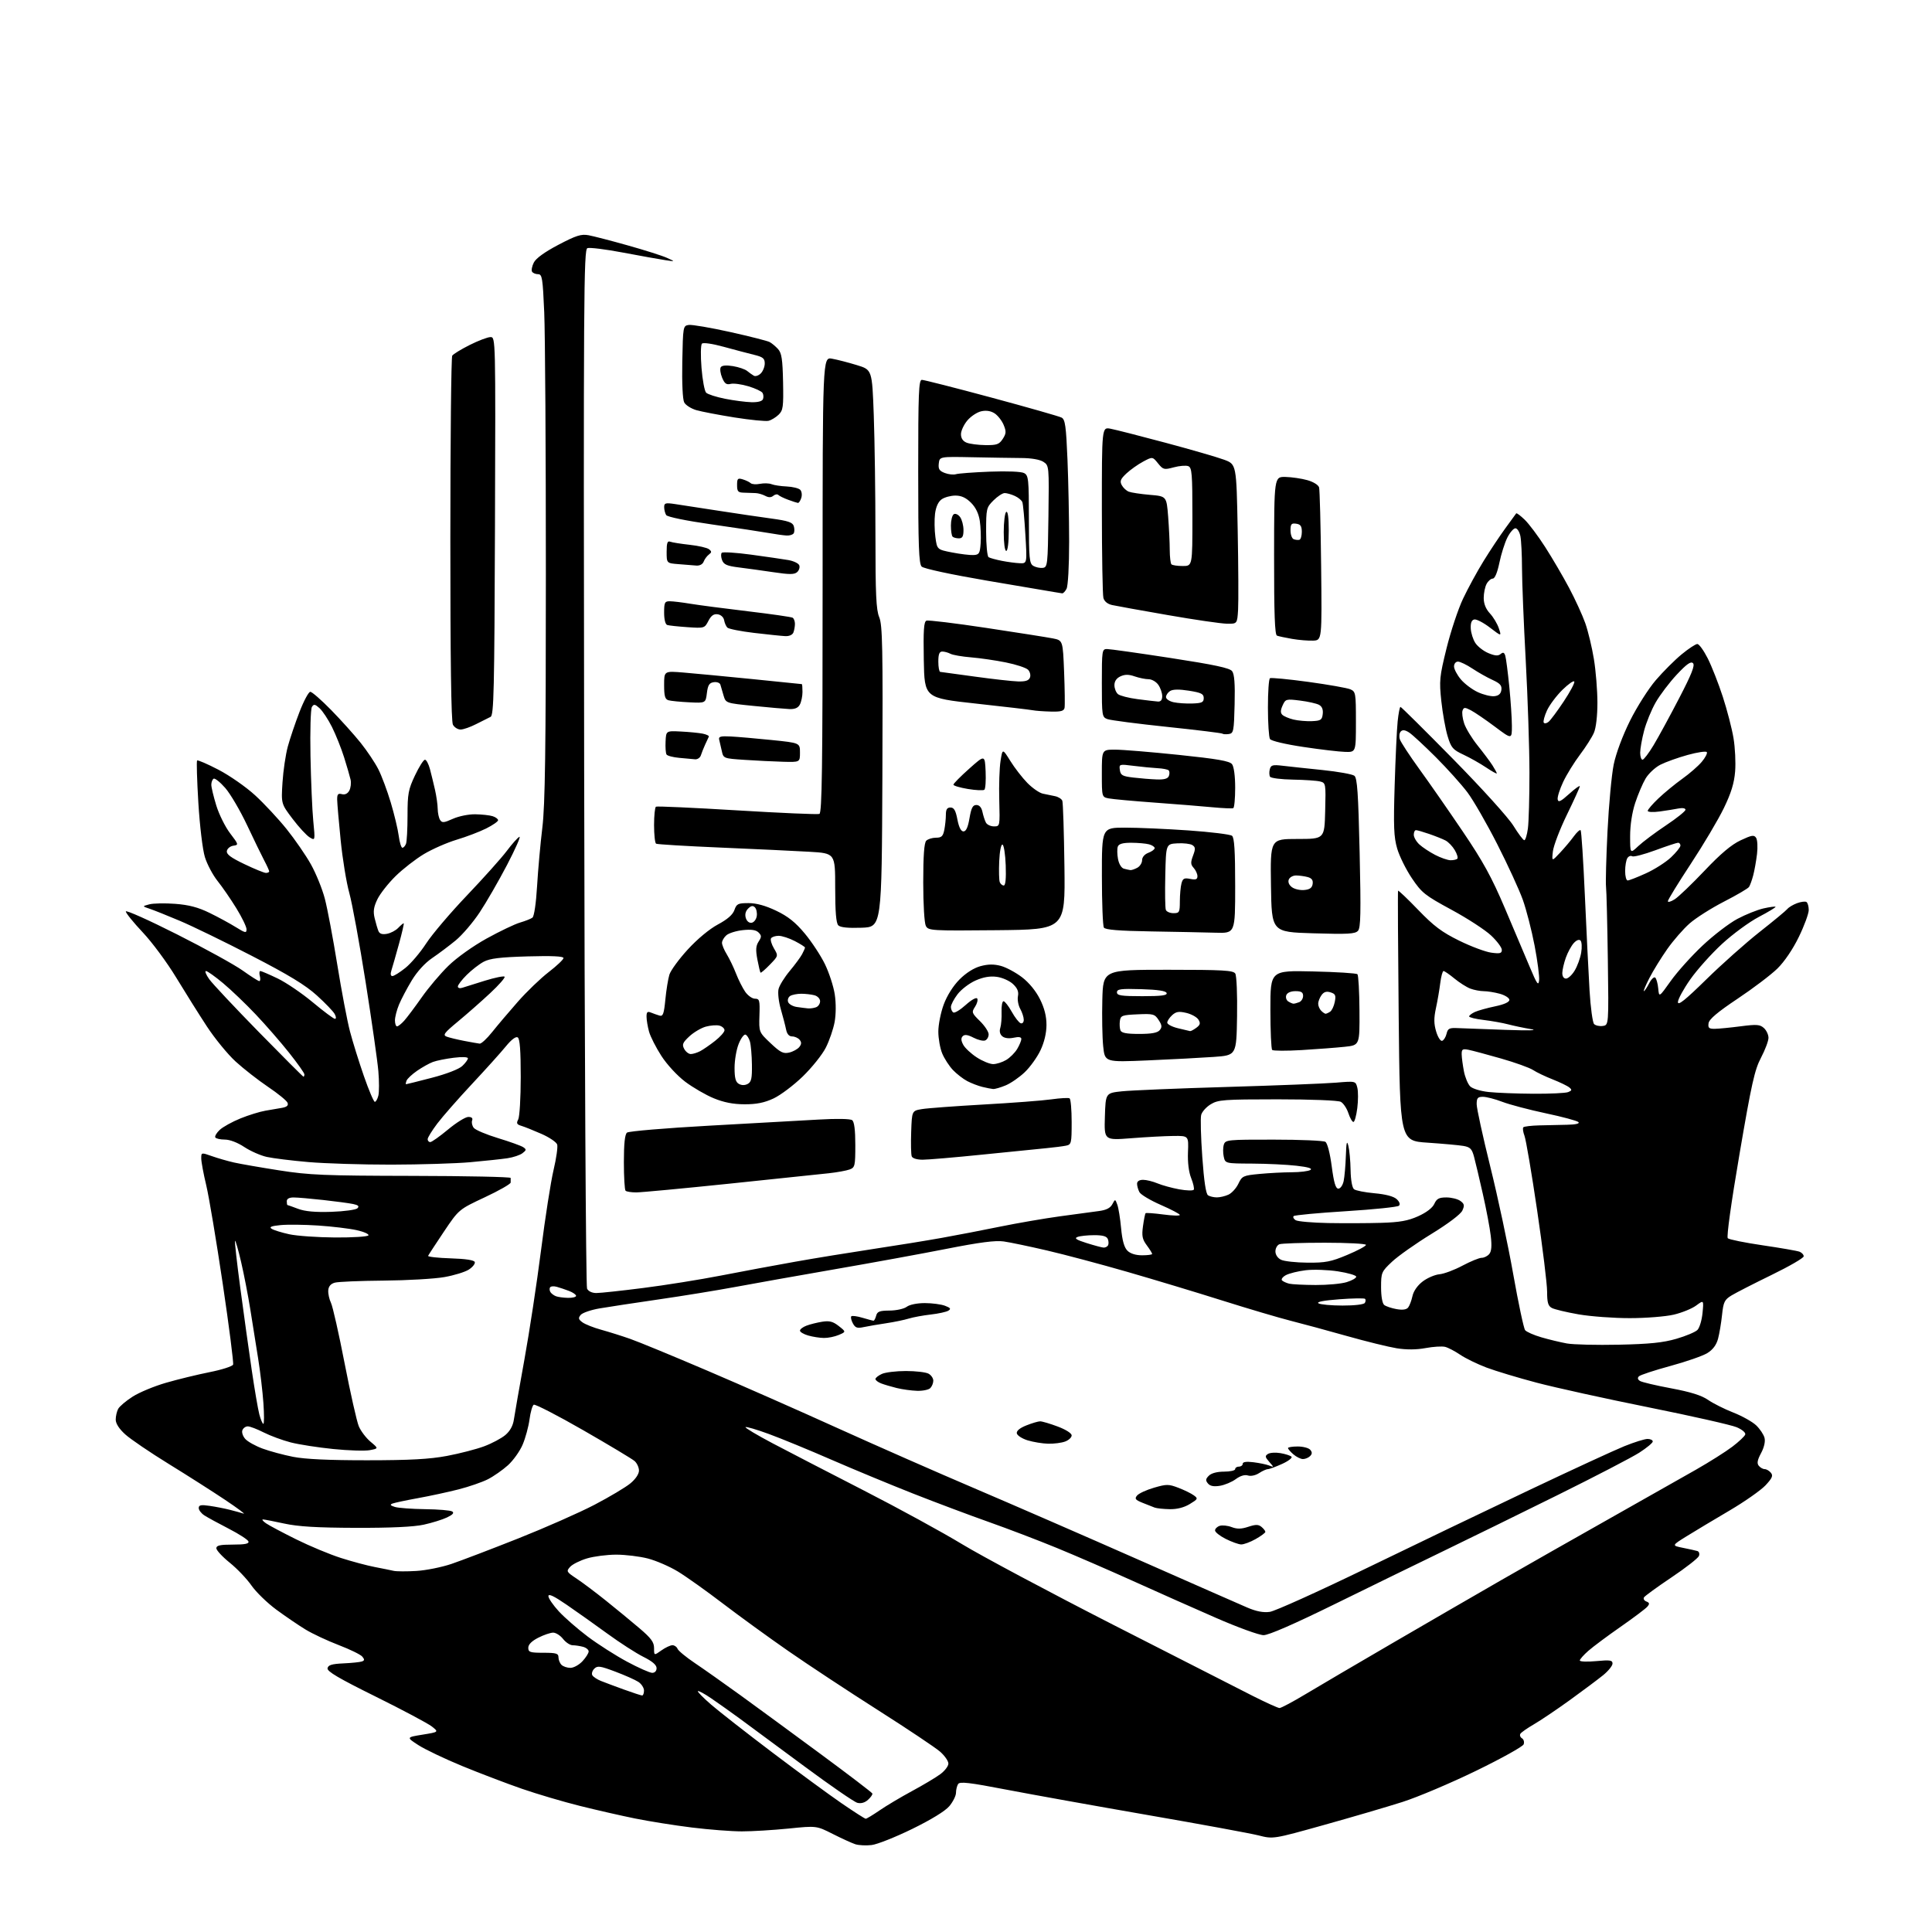 <?xml version="1.0" encoding="UTF-8" standalone="no"?>
<svg 
  version="1.1" 
  xmlns="http://www.w3.org/2000/svg" 
  xmlns:xlink="http://www.w3.org/1999/xlink" 
  xmlns:svg="http://www.w3.org/2000/svg"
  xmlns:rdf="http://www.w3.org/1999/02/22-rdf-syntax-ns#"
  xmlns:cc="http://creativecommons.org/ns#"
  xmlns:dc="http://purl.org/dc/elements/1.1/"
  viewBox="0 0 768 768"
  width="768"
  height="768"
>
<style>svg {background-color: white; }</style>"
<path stroke="none" fill="black" fill-rule="evenodd" d="M346.50,733.43C344.30,733.70 341.38,733.55 340.00,733.11C338.62,732.66 334.59,730.82 331.03,729.02C324.56,725.75 324.56,725.75 313.47,726.88C307.37,727.49 299.02,728.00 294.91,728.00C290.80,728.00 281.83,727.31 274.97,726.46C268.11,725.61 258.00,724.00 252.50,722.89C247.00,721.78 237.10,719.52 230.50,717.87C223.90,716.23 213.55,713.17 207.50,711.08C201.45,708.98 190.79,704.93 183.82,702.06C176.84,699.19 168.97,695.43 166.32,693.72C161.50,690.60 161.50,690.60 167.98,689.55C174.45,688.50 174.45,688.50 171.64,686.29C170.09,685.07 160.06,679.74 149.36,674.44C134.61,667.14 129.97,664.41 130.20,663.16C130.45,661.87 131.87,661.44 136.51,661.22C139.80,661.07 143.11,660.73 143.86,660.46C144.94,660.08 144.97,659.67 144.02,658.53C143.36,657.73 139.15,655.67 134.66,653.95C130.17,652.23 124.25,649.46 121.50,647.79C118.75,646.12 113.52,642.56 109.87,639.88C106.22,637.19 101.76,632.85 99.95,630.24C98.14,627.64 94.27,623.57 91.33,621.20C88.40,618.84 86.00,616.25 86.00,615.45C86.00,614.33 87.49,614.00 92.58,614.00C97.40,614.00 99.06,613.66 98.76,612.75C98.54,612.06 95.01,609.78 90.93,607.68C86.84,605.58 82.49,603.20 81.25,602.40C80.01,601.61 79.00,600.28 79.00,599.47C79.00,598.28 79.88,598.10 83.25,598.59C85.59,598.92 89.22,599.63 91.31,600.16C93.41,600.68 95.88,601.37 96.81,601.68C97.74,602.00 94.45,599.54 89.50,596.23C84.55,592.92 74.45,586.48 67.06,581.93C59.66,577.37 51.90,572.10 49.81,570.21C47.37,568.01 46.00,565.89 46.00,564.32C46.00,562.97 46.44,561.05 46.97,560.06C47.50,559.06 50.09,556.87 52.72,555.19C55.35,553.50 61.34,551.01 66.04,549.66C70.74,548.30 78.55,546.40 83.38,545.44C88.22,544.48 92.40,543.13 92.66,542.45C92.92,541.77 91.07,527.33 88.55,510.36C86.03,493.39 83.08,475.76 81.99,471.19C80.89,466.61 80.00,461.80 80.00,460.48C80.00,458.10 80.02,458.09 84.25,459.59C86.59,460.42 90.53,461.55 93.00,462.11C95.47,462.67 103.58,464.08 111.00,465.24C122.97,467.12 128.95,467.36 163.75,467.43C185.34,467.47 203.00,467.84 203.00,468.25C203.00,468.66 203.00,469.48 203.00,470.07C203.00,470.65 198.36,473.30 192.69,475.95C182.39,480.78 182.39,480.78 176.44,489.63C173.18,494.50 170.36,498.81 170.18,499.21C170.00,499.60 174.02,500.05 179.10,500.21C185.11,500.40 188.48,500.91 188.73,501.69C188.95,502.34 187.90,503.67 186.41,504.65C184.92,505.63 180.50,506.99 176.60,507.67C172.69,508.36 161.85,508.98 152.50,509.06C143.15,509.14 134.41,509.50 133.08,509.88C131.47,510.33 130.60,511.35 130.49,512.93C130.39,514.24 130.88,516.48 131.57,517.91C132.26,519.33 134.71,530.17 137.00,542.00C139.30,553.82 141.83,565.05 142.62,566.95C143.42,568.86 145.52,571.63 147.29,573.11C150.50,575.80 150.50,575.80 147.00,576.46C145.07,576.83 138.55,576.62 132.50,576.01C126.45,575.40 118.83,574.22 115.57,573.38C112.31,572.54 107.49,570.76 104.85,569.43C102.22,568.09 99.36,567.00 98.50,567.00C97.64,567.00 96.67,567.69 96.35,568.54C96.02,569.38 96.55,570.95 97.51,572.02C98.48,573.08 101.57,574.81 104.39,575.84C107.20,576.88 112.65,578.35 116.50,579.11C121.23,580.05 130.80,580.49 146.00,580.48C163.00,580.47 170.74,580.05 177.68,578.75C182.73,577.80 189.37,576.08 192.45,574.93C195.52,573.79 199.31,571.77 200.88,570.45C202.75,568.87 203.92,566.76 204.28,564.27C204.58,562.20 206.46,551.50 208.45,540.50C210.45,529.50 213.42,509.93 215.07,497.00C216.71,484.07 218.95,469.72 220.05,465.09C221.14,460.47 221.79,455.92 221.49,454.97C221.19,454.02 218.37,452.11 215.22,450.73C212.07,449.34 208.49,447.91 207.25,447.54C205.42,446.99 205.19,446.52 206.00,445.00C206.55,443.97 207.00,436.38 207.00,428.12C207.00,417.52 206.65,412.90 205.80,412.38C205.05,411.91 203.27,413.26 201.05,415.99C199.10,418.38 193.05,425.10 187.61,430.92C182.17,436.74 175.99,443.79 173.86,446.59C171.74,449.39 170.00,452.20 170.00,452.84C170.00,453.48 170.47,454.00 171.04,454.00C171.62,454.00 174.79,451.75 178.10,449.00C181.40,446.25 185.03,444.00 186.16,444.00C187.51,444.00 188.03,444.48 187.68,445.40C187.38,446.17 187.67,447.49 188.32,448.33C188.97,449.17 193.32,451.01 198.00,452.43C202.68,453.85 207.18,455.47 208.00,456.03C209.31,456.91 209.27,457.21 207.70,458.41C206.72,459.17 204.02,460.07 201.70,460.42C199.39,460.76 192.78,461.47 187.00,461.99C181.22,462.51 167.05,462.94 155.50,462.96C143.95,462.97 129.10,462.51 122.50,461.93C115.90,461.36 108.49,460.44 106.03,459.89C103.56,459.34 99.55,457.57 97.10,455.95C94.46,454.19 91.33,453.00 89.39,453.00C87.59,453.00 85.88,452.62 85.59,452.15C85.30,451.68 86.08,450.33 87.34,449.15C88.59,447.98 92.29,445.93 95.56,444.60C98.83,443.27 103.31,441.89 105.51,441.52C107.70,441.16 110.71,440.64 112.19,440.37C114.07,440.02 114.71,439.41 114.31,438.38C114.00,437.56 110.51,434.70 106.55,432.04C102.60,429.37 96.80,424.84 93.67,421.98C90.54,419.12 85.40,412.84 82.24,408.02C79.08,403.20 73.58,394.43 70.00,388.53C66.42,382.62 60.47,374.58 56.76,370.65C53.06,366.72 50.02,362.97 50.01,362.32C50.01,361.67 59.16,365.77 70.36,371.42C81.56,377.07 93.34,383.56 96.53,385.85C99.72,388.13 102.66,390.00 103.07,390.00C103.48,390.00 103.58,389.10 103.29,388.00C103.00,386.90 103.09,386.00 103.49,386.00C103.89,386.00 106.98,387.33 110.36,388.95C113.74,390.57 120.03,394.85 124.35,398.45C128.67,402.05 132.62,405.00 133.14,405.00C133.69,405.00 133.65,404.22 133.05,403.10C132.50,402.06 129.29,398.72 125.93,395.68C121.41,391.58 114.73,387.52 100.16,380.00C89.35,374.41 76.45,368.14 71.50,366.05C66.55,363.96 61.15,361.80 59.50,361.25C56.50,360.25 56.50,360.25 59.36,359.49C60.93,359.07 65.57,358.98 69.65,359.29C75.08,359.70 78.77,360.67 83.29,362.88C86.71,364.55 91.41,367.10 93.75,368.56C97.52,370.90 98.00,371.00 98.00,369.41C98.00,368.42 96.18,364.67 93.96,361.06C91.74,357.45 88.38,352.57 86.49,350.21C84.60,347.84 82.33,343.57 81.45,340.71C80.54,337.76 79.42,328.42 78.85,319.15C78.31,310.16 78.08,302.58 78.35,302.31C78.63,302.04 82.46,303.70 86.87,305.99C91.28,308.29 97.83,312.85 101.41,316.14C104.99,319.42 110.62,325.46 113.91,329.55C117.20,333.64 121.56,339.96 123.59,343.59C125.62,347.22 128.11,353.35 129.12,357.22C130.14,361.08 132.36,372.85 134.06,383.37C135.76,393.89 138.03,405.88 139.12,410.00C140.20,414.12 142.69,422.11 144.65,427.75C146.61,433.39 148.57,438.00 149.00,438.00C149.43,438.00 150.06,436.89 150.40,435.54C150.74,434.18 150.74,429.79 150.40,425.79C150.06,421.78 147.79,405.90 145.36,390.50C142.93,375.10 140.01,359.12 138.86,355.00C137.71,350.88 136.16,341.43 135.42,334.00C134.67,326.57 134.05,319.30 134.03,317.84C134.01,315.71 134.38,315.29 135.91,315.69C137.14,316.01 138.20,315.49 138.86,314.26C139.43,313.19 139.65,311.24 139.36,309.91C139.06,308.59 137.89,304.57 136.77,301.00C135.64,297.43 133.48,292.02 131.97,289.00C130.46,285.98 128.24,282.62 127.05,281.54C125.20,279.87 124.74,279.80 123.98,281.04C123.48,281.84 123.23,290.59 123.42,300.50C123.61,310.40 124.11,322.03 124.53,326.35C125.30,334.21 125.30,334.21 123.08,332.85C121.85,332.11 118.80,328.80 116.30,325.50C111.76,319.50 111.76,319.50 112.30,311.00C112.60,306.32 113.55,299.91 114.41,296.75C115.27,293.59 117.36,287.40 119.06,283.00C120.76,278.60 122.69,275.00 123.35,275.00C124.01,275.00 127.74,278.26 131.65,282.25C135.55,286.24 140.83,292.11 143.38,295.30C145.93,298.49 149.09,303.21 150.40,305.80C151.71,308.38 153.93,314.32 155.33,319.00C156.73,323.68 158.16,329.64 158.50,332.25C158.84,334.86 159.50,337.00 159.95,337.00C160.41,337.00 161.06,336.29 161.39,335.42C161.73,334.55 162.00,329.49 162.00,324.17C162.00,315.53 162.32,313.83 164.96,308.25C166.58,304.81 168.37,302.00 168.92,302.00C169.47,302.00 170.37,303.69 170.92,305.75C171.46,307.81 172.37,311.52 172.93,314.00C173.49,316.48 173.97,319.85 173.99,321.50C174.01,323.15 174.44,325.15 174.94,325.94C175.72,327.16 176.45,327.10 180.01,325.50C182.33,324.45 186.27,323.65 188.92,323.69C191.54,323.73 194.65,324.07 195.84,324.45C197.03,324.83 198.00,325.55 198.00,326.05C198.00,326.55 195.86,328.03 193.25,329.34C190.64,330.64 185.35,332.66 181.50,333.81C177.65,334.97 171.80,337.54 168.50,339.52C165.20,341.50 160.12,345.45 157.22,348.30C154.32,351.16 151.07,355.29 150.01,357.49C148.53,360.57 148.28,362.31 148.93,365.00C149.39,366.93 150.07,369.22 150.43,370.10C150.89,371.21 151.93,371.55 153.80,371.21C155.29,370.95 157.31,369.89 158.29,368.86C159.27,367.84 160.26,367.00 160.47,367.00C160.69,367.00 159.84,370.71 158.59,375.25C157.34,379.79 155.99,384.51 155.59,385.75C155.13,387.18 155.28,388.00 155.99,388.00C156.61,388.00 158.94,386.54 161.17,384.75C163.40,382.96 167.12,378.57 169.43,375.00C171.75,371.43 179.01,362.88 185.57,356.00C192.13,349.12 199.27,341.16 201.43,338.29C203.58,335.42 205.86,332.88 206.48,332.65C207.11,332.41 204.88,337.45 201.54,343.86C198.19,350.26 193.30,358.74 190.66,362.71C188.03,366.68 183.76,371.66 181.19,373.79C178.61,375.92 174.40,379.08 171.82,380.83C168.94,382.78 165.82,386.20 163.67,389.75C161.76,392.91 159.48,397.24 158.60,399.37C157.72,401.50 157.00,404.31 157.00,405.62C157.00,406.93 157.37,408.00 157.83,408.00C158.28,408.00 159.56,406.99 160.67,405.75C161.78,404.51 164.90,400.36 167.60,396.52C170.29,392.67 175.08,387.01 178.24,383.93C181.54,380.70 187.99,376.10 193.44,373.08C198.65,370.20 204.61,367.35 206.70,366.74C208.79,366.13 211.02,365.25 211.65,364.78C212.33,364.27 213.09,359.11 213.50,352.21C213.88,345.77 214.82,335.32 215.59,329.00C216.69,319.96 216.99,298.43 216.99,228.41C217.00,179.41 216.70,132.50 216.34,124.16C215.75,110.52 215.51,109.00 213.90,109.00C212.92,109.00 211.84,108.55 211.50,108.00C211.16,107.46 211.47,105.83 212.19,104.39C213.04,102.69 216.48,100.20 221.97,97.31C229.06,93.59 231.02,92.97 233.97,93.51C235.91,93.87 242.92,95.68 249.55,97.55C256.18,99.41 263.16,101.62 265.05,102.47C268.50,104.02 268.50,104.02 264.50,103.42C262.30,103.10 254.79,101.75 247.80,100.43C240.82,99.10 234.38,98.30 233.50,98.64C232.04,99.20 231.93,117.11 232.21,304.88C232.38,417.97 232.90,511.29 233.36,512.25C233.88,513.31 235.34,514.00 237.07,514.00C238.64,514.00 247.03,513.10 255.71,511.99C264.40,510.89 278.25,508.67 286.50,507.07C294.75,505.46 308.02,502.99 316.00,501.57C323.98,500.15 337.93,497.88 347.00,496.51C356.07,495.15 368.45,493.14 374.50,492.05C380.55,490.97 391.01,488.95 397.73,487.57C404.46,486.20 415.04,484.37 421.23,483.52C427.43,482.66 434.41,481.72 436.75,481.42C439.72,481.04 441.34,480.23 442.15,478.73C443.30,476.57 443.30,476.57 444.15,478.88C444.62,480.15 445.30,484.36 445.66,488.25C446.11,493.12 446.89,495.89 448.16,497.16C449.33,498.33 451.45,499.00 454.00,499.00C456.20,499.00 458.00,498.76 458.00,498.46C458.00,498.16 457.04,496.61 455.86,495.02C454.08,492.62 453.82,491.30 454.36,487.39C454.72,484.79 455.18,482.48 455.39,482.27C455.61,482.06 458.75,482.29 462.39,482.77C466.03,483.26 469.00,483.35 469.00,482.96C469.00,482.58 465.60,480.79 461.45,478.98C457.30,477.17 453.48,474.89 452.95,473.91C452.43,472.93 452.00,471.43 452.00,470.57C452.00,469.58 452.89,469.00 454.38,469.00C455.69,469.00 458.27,469.63 460.13,470.41C461.98,471.18 465.87,472.25 468.77,472.78C471.67,473.30 474.27,473.37 474.54,472.93C474.81,472.49 474.35,470.41 473.51,468.32C472.55,465.93 472.08,462.07 472.24,458.00C472.50,451.50 472.50,451.50 466.50,451.56C463.20,451.59 455.64,451.99 449.71,452.46C438.92,453.30 438.92,453.30 439.21,443.90C439.50,434.50 439.50,434.50 446.00,433.81C449.57,433.43 468.38,432.65 487.79,432.08C507.21,431.51 526.64,430.74 530.99,430.38C538.89,429.72 538.89,429.72 539.56,432.38C539.93,433.84 539.92,437.50 539.54,440.52C539.16,443.53 538.47,446.00 538.01,446.00C537.54,446.00 536.63,444.42 536.00,442.49C535.36,440.56 534.01,438.54 532.99,437.99C531.91,437.42 521.33,437.00 507.82,437.00C486.40,437.01 484.24,437.17 481.28,438.97C479.50,440.05 477.79,441.97 477.48,443.23C477.16,444.49 477.36,452.01 477.93,459.94C478.61,469.56 479.37,474.62 480.22,475.16C480.93,475.61 482.49,475.98 483.70,475.98C484.91,475.99 486.99,475.51 488.31,474.90C489.64,474.30 491.42,472.34 492.27,470.56C493.74,467.48 494.18,467.27 500.66,466.66C504.42,466.30 510.20,466.00 513.50,465.99C516.80,465.98 520.13,465.57 520.90,465.08C521.85,464.48 520.05,463.93 515.40,463.40C511.61,462.96 503.67,462.58 497.77,462.55C487.05,462.50 487.05,462.50 486.45,459.77C486.12,458.27 486.14,456.13 486.49,455.02C487.11,453.08 487.94,453.00 506.32,453.02C516.87,453.02 526.11,453.42 526.85,453.89C527.65,454.39 528.69,458.38 529.38,463.62C530.25,470.21 530.94,472.50 532.02,472.50C532.83,472.50 533.76,471.17 534.12,469.50C534.47,467.85 534.87,463.35 535.00,459.50C535.19,454.02 535.40,453.15 536.00,455.50C536.42,457.15 536.82,461.48 536.88,465.13C536.95,469.11 537.50,472.15 538.25,472.74C538.94,473.28 542.60,474.00 546.39,474.34C550.77,474.73 553.98,475.57 555.17,476.65C556.33,477.71 556.69,478.71 556.11,479.29C555.60,479.80 546.13,480.78 535.06,481.47C524.00,482.16 514.63,483.03 514.25,483.42C513.87,483.80 514.22,484.53 515.03,485.04C515.84,485.55 521.67,486.06 528.00,486.18C534.33,486.29 543.77,486.26 549.00,486.10C556.39,485.88 559.67,485.30 563.75,483.47C567.03,481.99 569.43,480.16 570.16,478.56C571.10,476.49 572.03,476.00 574.97,476.00C576.98,476.00 579.47,476.63 580.52,477.39C582.11,478.55 582.24,479.18 581.31,481.21C580.65,482.67 575.69,486.42 568.92,490.57C562.72,494.38 555.69,499.34 553.32,501.58C549.15,505.51 549.00,505.87 549.00,511.71C549.00,515.35 549.50,518.15 550.25,518.75C550.94,519.29 553.13,520.03 555.11,520.39C557.52,520.82 559.06,520.61 559.75,519.77C560.31,519.07 561.08,517.03 561.47,515.24C561.90,513.23 563.46,510.99 565.53,509.41C567.38,508.00 570.38,506.71 572.20,506.54C574.01,506.38 578.13,504.84 581.35,503.12C584.57,501.41 588.00,500.00 588.98,500.00C589.96,500.00 591.32,499.32 592.01,498.48C592.89,497.43 593.07,495.25 592.60,491.28C592.24,488.15 590.82,480.65 589.45,474.61C588.09,468.57 586.52,461.93 585.96,459.85C585.11,456.68 584.43,455.99 581.72,455.52C579.95,455.22 573.55,454.64 567.50,454.23C556.50,453.50 556.50,453.50 556.00,404.00C555.73,376.77 555.61,354.31 555.75,354.08C555.89,353.85 559.49,357.27 563.75,361.69C570.00,368.17 573.15,370.53 580.06,373.93C584.77,376.25 590.51,378.39 592.81,378.70C596.29,379.17 597.00,378.98 597.00,377.58C597.00,376.66 595.09,374.10 592.75,371.89C590.41,369.68 583.33,365.07 577.00,361.65C566.39,355.90 565.17,354.93 561.25,349.12C558.92,345.66 556.28,340.34 555.40,337.31C554.06,332.71 553.90,328.50 554.40,312.14C554.73,301.34 555.26,289.91 555.59,286.75C555.92,283.59 556.42,281.00 556.71,281.00C557.00,281.00 566.42,290.34 577.64,301.75C589.16,313.46 599.60,325.01 601.60,328.25C603.55,331.41 605.50,334.00 605.94,334.00C606.37,334.00 607.01,331.91 607.36,329.36C607.71,326.81 607.99,316.80 607.98,307.11C607.97,297.42 607.30,277.35 606.50,262.50C605.69,247.65 605.03,231.17 605.02,225.87C605.01,220.58 604.72,214.84 604.38,213.12C604.03,211.41 603.14,210.00 602.40,210.00C601.65,210.00 600.20,211.69 599.17,213.75C598.15,215.81 596.72,220.31 596.02,223.75C595.21,227.63 594.22,230.00 593.40,230.00C592.67,230.00 591.56,230.95 590.94,232.12C590.31,233.29 589.80,235.80 589.80,237.71C589.80,240.01 590.63,242.08 592.26,243.84C593.62,245.30 595.22,247.97 595.81,249.76C596.90,253.02 596.90,253.02 592.26,249.47C589.71,247.52 586.92,246.07 586.06,246.25C584.99,246.47 584.55,247.60 584.65,249.81C584.73,251.59 585.55,254.20 586.48,255.61C587.40,257.01 589.73,258.83 591.67,259.63C594.25,260.71 595.52,260.81 596.50,260.00C597.51,259.16 597.96,259.33 598.38,260.70C598.68,261.69 599.39,267.16 599.96,272.86C600.53,278.55 601.00,285.62 601.00,288.57C601.00,293.93 601.00,293.93 594.25,288.87C590.54,286.09 586.25,283.17 584.73,282.37C582.30,281.11 581.89,281.11 581.39,282.42C581.08,283.25 581.36,285.55 582.02,287.55C582.68,289.55 585.09,293.51 587.37,296.34C589.65,299.18 592.30,302.72 593.26,304.21C594.22,305.71 595.00,307.16 595.00,307.43C595.00,307.71 593.09,306.65 590.75,305.08C588.41,303.51 584.37,301.22 581.76,300.00C577.50,298.01 576.85,297.26 575.45,292.64C574.59,289.81 573.47,283.55 572.95,278.72C572.08,270.56 572.23,269.05 575.02,257.72C576.68,251.00 579.63,242.12 581.58,238.00C583.53,233.88 587.21,227.12 589.76,223.00C592.30,218.88 596.19,213.03 598.40,210.00C600.61,206.97 602.55,204.31 602.72,204.07C602.89,203.84 604.39,204.96 606.07,206.57C607.75,208.18 611.43,213.08 614.24,217.47C617.06,221.86 621.33,229.16 623.74,233.69C626.15,238.22 629.05,244.54 630.17,247.72C631.29,250.90 632.84,257.32 633.60,262.00C634.37,266.68 634.99,274.45 635.00,279.28C635.00,284.57 634.45,289.34 633.61,291.28C632.85,293.05 630.36,296.96 628.08,299.98C625.80,302.99 622.79,307.86 621.40,310.79C620.02,313.73 619.02,316.88 619.20,317.78C619.45,319.08 620.42,318.62 623.76,315.60C626.09,313.49 628.00,312.12 628.00,312.55C628.00,312.98 625.70,318.06 622.88,323.84C620.07,329.62 617.56,336.18 617.30,338.42C616.84,342.50 616.84,342.50 620.17,338.94C622.00,336.99 624.46,334.06 625.63,332.44C626.81,330.82 628.02,329.73 628.32,330.02C628.63,330.31 629.39,342.01 630.01,356.02C630.63,370.03 631.47,387.01 631.87,393.75C632.27,400.49 633.09,406.49 633.68,407.08C634.28,407.68 635.83,408.02 637.13,407.83C639.50,407.50 639.50,407.50 639.14,381.50C638.94,367.20 638.62,354.15 638.42,352.50C638.23,350.85 638.49,340.91 639.01,330.42C639.53,319.92 640.64,308.00 641.47,303.92C642.38,299.48 644.99,292.49 647.96,286.50C650.70,281.00 655.31,273.74 658.22,270.36C661.12,266.98 665.74,262.36 668.48,260.11C671.22,257.85 674.03,256.00 674.72,256.00C675.41,256.00 677.27,258.59 678.87,261.75C680.46,264.91 683.15,271.77 684.85,277.00C686.55,282.23 688.46,289.60 689.09,293.38C689.73,297.17 690.02,303.14 689.74,306.66C689.36,311.35 688.16,315.24 685.24,321.27C683.05,325.80 677.15,335.74 672.13,343.37C667.11,351.01 663.00,357.69 663.00,358.24C663.00,358.78 664.24,358.43 665.75,357.46C667.26,356.49 672.60,351.37 677.62,346.08C684.01,339.34 688.29,335.74 691.94,334.03C696.36,331.96 697.27,331.81 698.08,333.05C698.61,333.85 698.77,336.75 698.44,339.50C698.11,342.25 697.43,346.07 696.92,348.00C696.41,349.93 695.66,351.99 695.25,352.59C694.84,353.20 690.37,355.82 685.31,358.41C680.26,361.01 674.10,364.92 671.64,367.09C669.17,369.26 665.17,373.84 662.76,377.27C660.35,380.70 657.16,385.86 655.68,388.75C654.19,391.64 653.20,394.00 653.46,394.00C653.73,394.00 654.67,392.60 655.56,390.89C656.45,389.16 657.55,388.16 658.01,388.64C658.48,389.11 659.00,391.07 659.18,392.99C659.50,396.49 659.50,396.49 664.18,389.91C666.75,386.30 672.42,379.99 676.78,375.89C681.13,371.79 687.37,367.01 690.64,365.27C693.91,363.53 698.58,361.66 701.02,361.11C703.45,360.56 705.60,360.27 705.80,360.46C705.99,360.66 703.02,362.46 699.20,364.47C695.37,366.47 688.77,371.32 684.53,375.23C680.29,379.14 674.61,385.48 671.91,389.33C669.21,393.17 667.00,397.23 667.00,398.35C667.00,399.87 669.87,397.57 678.25,389.36C684.44,383.29 694.00,374.78 699.50,370.45C705.00,366.12 709.95,362.02 710.50,361.34C711.05,360.65 712.78,359.62 714.33,359.04C715.89,358.46 717.58,358.24 718.08,358.55C718.59,358.86 719.00,360.30 719.00,361.74C719.00,363.18 717.23,367.99 715.07,372.43C712.69,377.33 709.35,382.26 706.56,385.00C704.03,387.48 696.91,392.88 690.73,397.00C682.73,402.34 679.41,405.15 679.18,406.75C678.91,408.63 679.32,408.99 681.68,408.97C683.23,408.95 687.84,408.50 691.93,407.97C698.32,407.14 699.61,407.24 701.18,408.66C702.18,409.57 703.00,411.32 703.00,412.55C703.00,413.79 701.66,417.34 700.03,420.45C697.48,425.29 696.26,430.77 691.49,458.71C688.17,478.11 686.28,491.68 686.82,492.22C687.32,492.72 693.56,493.98 700.69,495.03C707.83,496.08 714.41,497.22 715.33,497.57C716.25,497.93 717.00,498.75 717.00,499.41C717.00,500.06 711.26,503.39 704.25,506.80C697.24,510.22 690.07,513.88 688.33,514.94C685.52,516.66 685.09,517.53 684.54,522.69C684.21,525.88 683.49,530.16 682.95,532.18C682.28,534.65 680.89,536.52 678.70,537.87C676.91,538.98 670.28,541.29 663.97,543.00C657.66,544.72 652.05,546.56 651.51,547.10C650.85,547.75 651.00,548.38 651.93,548.96C652.71,549.44 658.29,550.76 664.32,551.88C672.02,553.32 676.39,554.69 678.95,556.46C680.95,557.85 685.47,560.12 688.99,561.50C692.52,562.88 696.62,565.18 698.12,566.61C699.61,568.05 701.11,570.29 701.43,571.59C701.80,573.04 701.26,575.39 700.04,577.66C698.57,580.41 698.34,581.70 699.15,582.68C699.75,583.41 700.81,584.00 701.50,584.00C702.19,584.00 703.29,584.65 703.95,585.44C704.91,586.60 704.50,587.56 701.82,590.44C699.99,592.39 693.55,596.91 687.50,600.47C681.45,604.03 673.80,608.61 670.50,610.66C664.50,614.38 664.50,614.38 669.00,615.29C671.48,615.78 674.05,616.36 674.73,616.56C675.41,616.76 675.69,617.65 675.35,618.53C675.01,619.41 670.10,623.24 664.44,627.04C658.79,630.83 653.87,634.41 653.51,634.98C653.16,635.55 653.59,636.29 654.46,636.62C655.71,637.10 655.80,637.54 654.88,638.64C654.24,639.42 649.46,643.02 644.25,646.65C639.05,650.27 633.27,654.58 631.40,656.22C629.53,657.86 628.00,659.59 628.00,660.07C628.00,660.54 630.92,660.65 634.50,660.32C640.03,659.80 641.00,659.95 641.00,661.30C641.00,662.17 639.31,664.26 637.25,665.93C635.19,667.60 629.23,672.06 624.00,675.84C618.77,679.61 612.36,683.93 609.75,685.44C607.14,686.95 604.72,688.65 604.37,689.21C604.03,689.77 604.32,690.58 605.02,691.01C605.72,691.44 606.01,692.52 605.67,693.41C605.33,694.30 596.83,699.02 586.78,703.91C576.72,708.80 563.55,714.38 557.50,716.31C551.45,718.24 537.42,722.35 526.32,725.45C506.14,731.09 506.14,731.09 500.32,729.61C497.12,728.80 477.40,725.17 456.50,721.55C435.60,717.92 410.22,713.36 400.10,711.42C385.28,708.56 381.53,708.13 380.86,709.19C380.41,709.91 380.02,711.48 380.02,712.67C380.01,713.87 378.81,716.26 377.37,717.98C375.72,719.93 370.16,723.34 362.62,727.03C355.95,730.29 348.70,733.17 346.50,733.43zM344.14,722.98C344.49,722.99 346.96,721.50 349.64,719.66C352.31,717.82 358.10,714.38 362.50,712.00C366.90,709.63 371.96,706.61 373.75,705.29C375.54,703.98 377.00,702.07 377.00,701.05C377.00,700.04 375.52,697.91 373.71,696.32C371.90,694.73 360.77,687.29 348.96,679.78C337.16,672.27 321.14,661.71 313.37,656.31C305.60,650.92 293.90,642.42 287.37,637.44C280.84,632.45 272.80,626.73 269.50,624.72C266.20,622.71 260.82,620.38 257.54,619.53C254.26,618.69 248.61,618.00 244.97,618.00C241.34,618.00 236.11,618.67 233.35,619.49C230.59,620.31 227.57,621.82 226.64,622.84C225.04,624.62 225.16,624.84 229.13,627.47C231.42,628.98 236.72,632.96 240.90,636.31C245.08,639.66 251.09,644.60 254.25,647.30C258.86,651.23 260.00,652.79 260.00,655.17C260.00,658.14 260.00,658.14 262.90,656.07C264.50,654.93 266.48,654.00 267.30,654.00C268.12,654.00 269.03,654.64 269.33,655.42C269.63,656.20 272.72,658.75 276.19,661.08C279.66,663.41 287.84,669.19 294.37,673.91C300.89,678.64 315.29,689.19 326.37,697.37C337.44,705.54 346.62,712.55 346.77,712.94C346.93,713.33 346.16,714.45 345.06,715.44C343.79,716.60 342.26,717.03 340.79,716.64C339.53,716.31 329.95,709.71 319.50,701.96C309.05,694.21 297.57,685.73 294.00,683.12C290.43,680.51 285.33,676.89 282.68,675.09C280.03,673.28 277.66,672.00 277.42,672.25C277.18,672.49 279.57,674.92 282.74,677.66C285.91,680.39 296.85,688.95 307.06,696.67C317.26,704.39 329.64,713.46 334.56,716.84C339.48,720.21 343.79,722.98 344.14,722.98zM508.62,678.97C509.24,678.99 513.96,676.47 519.12,673.37C524.28,670.27 539.75,661.19 553.50,653.18C567.25,645.17 586.83,633.84 597.00,627.99C607.17,622.15 626.52,611.16 640.00,603.56C653.48,595.96 668.86,587.25 674.19,584.21C679.52,581.17 686.01,577.07 688.62,575.09C691.22,573.12 693.54,570.93 693.76,570.24C694.00,569.51 692.53,568.27 690.34,567.34C688.23,566.45 672.51,562.89 655.40,559.45C638.30,556.01 618.28,551.60 610.90,549.65C603.53,547.71 594.52,544.99 590.88,543.62C587.24,542.24 582.54,539.95 580.45,538.53C578.36,537.11 575.66,535.70 574.46,535.40C573.25,535.10 569.76,535.31 566.69,535.88C563.03,536.56 559.10,536.58 555.20,535.96C551.95,535.43 543.03,533.24 535.39,531.08C527.75,528.92 517.67,526.19 513.00,525.01C508.32,523.82 496.18,520.23 486.00,517.02C475.82,513.80 458.80,508.67 448.17,505.60C437.54,502.53 423.14,498.70 416.17,497.08C409.20,495.46 401.47,493.84 398.98,493.49C395.73,493.02 389.42,493.84 376.48,496.39C366.59,498.34 346.57,502.00 332.00,504.52C317.43,507.05 299.54,510.23 292.26,511.59C284.98,512.94 271.25,515.18 261.76,516.55C252.27,517.93 241.71,519.53 238.29,520.12C234.88,520.71 231.52,521.87 230.83,522.70C229.80,523.95 229.92,524.47 231.54,525.65C232.62,526.44 235.97,527.77 239.00,528.60C242.03,529.44 247.20,531.06 250.50,532.22C253.80,533.37 267.52,539.03 281.00,544.79C294.48,550.54 317.84,560.84 332.91,567.68C347.99,574.51 372.51,585.30 387.41,591.65C402.31,598.01 431.60,610.75 452.50,619.98C473.40,629.20 492.87,637.77 495.77,639.01C499.41,640.57 502.18,641.10 504.77,640.74C506.82,640.45 524.02,632.69 543.00,623.49C561.98,614.28 591.23,600.24 608.00,592.28C624.77,584.32 641.72,576.50 645.67,574.90C649.61,573.31 653.77,572.00 654.92,572.00C656.06,572.00 657.00,572.46 657.00,573.01C657.00,573.57 654.58,575.57 651.62,577.47C648.66,579.36 634.15,586.90 619.37,594.22C604.59,601.54 584.17,611.55 574.00,616.47C563.83,621.39 544.25,630.94 530.50,637.70C514.36,645.63 504.36,649.99 502.30,650.00C500.52,650.00 492.06,646.93 483.30,643.10C474.61,639.31 459.85,632.75 450.50,628.52C441.15,624.30 427.48,618.36 420.11,615.34C412.75,612.31 400.60,607.68 393.11,605.03C385.63,602.39 372.07,597.30 363.00,593.73C353.93,590.15 339.30,584.09 330.50,580.26C321.70,576.42 310.53,571.83 305.68,570.05C300.82,568.27 296.63,567.04 296.36,567.31C296.09,567.58 300.96,570.48 307.19,573.77C313.41,577.05 329.75,585.50 343.50,592.55C357.25,599.60 374.80,609.19 382.50,613.87C390.20,618.54 417.20,632.94 442.50,645.87C467.80,658.79 492.77,671.52 498.00,674.16C503.23,676.79 508.01,678.96 508.62,678.97zM255.25,673.98C255.66,673.99 256.00,673.11 256.00,672.02C256.00,670.94 254.99,669.38 253.75,668.57C252.51,667.76 248.39,665.93 244.59,664.50C238.54,662.22 237.49,662.08 236.22,663.35C235.42,664.15 235.09,665.33 235.48,665.97C235.87,666.60 237.39,667.60 238.85,668.19C240.31,668.78 244.43,670.31 248.00,671.61C251.57,672.90 254.84,673.97 255.25,673.98zM259.25,664.98C260.30,664.99 261.00,664.25 261.00,663.12C261.00,661.84 259.30,660.39 255.75,658.62C252.86,657.18 246.45,653.05 241.50,649.44C236.55,645.84 229.24,640.64 225.25,637.91C220.16,634.42 218.00,633.40 218.00,634.49C218.00,635.35 219.87,638.07 222.15,640.55C224.43,643.02 229.60,647.53 233.64,650.57C237.68,653.61 244.70,658.09 249.24,660.53C253.78,662.97 258.29,664.97 259.25,664.98zM226.75,663.00C228.04,663.00 230.20,661.81 231.55,660.35C232.90,658.90 234.00,657.15 234.00,656.47C234.00,655.79 232.99,654.96 231.75,654.63C230.51,654.30 228.66,654.02 227.64,654.01C226.62,654.01 224.90,652.88 223.82,651.50C222.74,650.12 220.97,649.00 219.89,649.00C218.81,649.00 216.14,649.91 213.96,651.02C211.36,652.35 210.00,653.72 210.00,655.02C210.00,656.77 210.69,657.00 216.00,657.00C221.11,657.00 222.00,657.27 222.00,658.80C222.00,659.79 222.54,661.14 223.20,661.80C223.86,662.46 225.46,663.00 226.75,663.00zM165.50,624.48C169.35,624.25 175.65,622.98 179.50,621.67C183.35,620.36 195.28,615.81 206.00,611.56C216.72,607.30 230.37,601.28 236.32,598.17C242.27,595.06 248.68,591.24 250.57,589.68C252.64,587.98 254.00,585.95 254.00,584.58C254.00,583.33 253.21,581.62 252.25,580.78C251.29,579.94 242.09,574.42 231.82,568.52C221.55,562.62 212.70,558.07 212.16,558.40C211.63,558.73 210.87,561.36 210.49,564.25C210.10,567.14 208.88,571.63 207.77,574.24C206.67,576.85 204.03,580.54 201.93,582.45C199.82,584.35 196.23,586.86 193.96,588.02C191.69,589.18 186.44,590.99 182.29,592.05C178.14,593.11 170.87,594.68 166.12,595.54C161.38,596.40 156.82,597.37 156.00,597.69C154.90,598.12 155.17,598.48 157.00,599.04C158.38,599.46 163.78,599.85 169.00,599.92C174.22,599.98 179.06,600.39 179.76,600.83C180.63,601.38 180.00,602.11 177.71,603.20C175.89,604.07 171.73,605.36 168.45,606.08C164.53,606.95 155.33,607.38 141.50,607.34C125.95,607.29 118.55,606.85 113.00,605.64C108.88,604.74 105.06,604.00 104.53,604.00C103.99,604.00 104.53,604.68 105.72,605.52C106.91,606.35 112.30,609.22 117.69,611.89C123.09,614.57 131.10,617.91 135.50,619.31C139.90,620.72 145.97,622.34 149.00,622.92C152.03,623.50 155.40,624.19 156.50,624.44C157.60,624.69 161.65,624.71 165.50,624.48zM493.36,613.94C492.34,613.90 489.59,612.92 487.25,611.74C484.91,610.57 483.00,609.05 483.00,608.37C483.00,607.69 483.84,606.87 484.87,606.54C485.90,606.22 488.03,606.44 489.62,607.05C491.76,607.87 493.45,607.84 496.22,606.92C499.19,605.95 500.24,605.96 501.47,606.97C502.31,607.67 503.00,608.56 503.00,608.94C503.00,609.32 501.25,610.61 499.11,611.82C496.98,613.02 494.39,613.97 493.36,613.94zM465.00,599.92C462.52,599.88 459.82,599.59 459.00,599.29C458.18,598.99 455.98,598.12 454.13,597.37C451.28,596.21 450.95,595.76 452.01,594.49C452.70,593.66 455.72,592.26 458.73,591.39C463.74,589.93 464.55,589.94 468.43,591.42C470.77,592.31 473.52,593.66 474.54,594.41C476.31,595.70 476.22,595.89 472.96,597.88C470.71,599.25 467.92,599.97 465.00,599.92zM484.92,590.63C482.47,591.02 481.03,590.74 480.17,589.70C479.17,588.50 479.24,587.90 480.54,586.61C481.53,585.61 483.84,585.00 486.57,585.00C489.01,585.00 491.00,584.55 491.00,584.00C491.00,583.45 491.68,583.00 492.50,583.00C493.32,583.00 494.00,582.49 494.00,581.87C494.00,581.13 495.45,580.92 498.25,581.26C500.59,581.55 503.40,582.13 504.50,582.56C506.49,583.33 506.49,583.33 504.54,581.11C502.87,579.21 502.79,578.74 504.04,577.96C504.84,577.45 507.07,577.31 509.00,577.64C510.93,577.97 512.89,578.60 513.37,579.04C513.85,579.48 512.19,580.78 509.68,581.92C507.16,583.06 504.62,584.00 504.02,584.00C503.42,584.00 501.84,584.71 500.51,585.58C499.12,586.49 497.24,586.90 496.08,586.53C494.80,586.12 493.04,586.65 491.25,587.97C489.70,589.12 486.85,590.31 484.92,590.63zM517.95,580.00C517.05,580.00 515.34,579.16 514.15,578.13C512.97,577.11 512.00,575.98 512.00,575.63C512.00,575.28 513.74,575.00 515.88,575.00C518.01,575.00 520.25,575.60 520.85,576.32C521.66,577.29 521.64,577.96 520.78,578.82C520.13,579.47 518.86,580.00 517.95,580.00zM416.68,573.90C414.38,573.84 410.70,573.23 408.50,572.56C406.30,571.88 404.37,570.63 404.20,569.79C404.01,568.80 405.34,567.68 407.97,566.63C410.21,565.73 412.69,565.00 413.48,565.00C414.28,565.00 417.42,565.93 420.46,567.07C423.69,568.28 426.00,569.75 426.00,570.60C426.00,571.40 424.85,572.49 423.43,573.02C422.02,573.56 418.99,573.95 416.68,573.90zM104.69,566.00C105.02,566.00 105.03,562.29 104.71,557.75C104.39,553.21 103.45,545.23 102.61,540.00C101.77,534.77 100.37,526.00 99.50,520.50C98.62,515.00 96.98,506.53 95.85,501.68C94.73,496.83 93.63,493.03 93.43,493.24C93.23,493.44 94.17,501.91 95.53,512.05C96.88,522.20 98.92,536.80 100.05,544.50C101.18,552.20 102.55,560.19 103.09,562.25C103.63,564.31 104.35,566.00 104.69,566.00zM364.55,552.87C362.32,552.80 358.70,552.31 356.50,551.77C354.30,551.23 351.49,550.40 350.25,549.92C349.01,549.44 348.00,548.66 348.00,548.18C348.00,547.71 349.15,546.80 350.55,546.16C351.95,545.52 356.25,545.00 360.11,545.00C363.97,545.00 368.00,545.47 369.07,546.04C370.13,546.60 371.00,547.86 371.00,548.84C371.00,549.81 370.46,551.14 369.80,551.80C369.14,552.46 366.78,552.94 364.55,552.87zM643.50,534.54C655.74,534.28 661.11,533.73 666.36,532.20C670.13,531.11 673.91,529.52 674.75,528.68C675.59,527.84 676.50,524.81 676.78,521.94C677.28,516.73 677.28,516.73 674.25,518.97C672.59,520.20 668.59,521.83 665.36,522.59C662.14,523.35 654.27,523.98 647.88,523.98C641.49,523.99 632.33,523.31 627.52,522.48C622.71,521.64 617.93,520.50 616.89,519.94C615.39,519.14 615.00,517.80 615.00,513.45C615.00,510.44 613.22,495.91 611.04,481.17C608.87,466.42 606.60,453.09 606.02,451.54C605.43,449.99 605.22,448.45 605.56,448.11C605.89,447.78 608.72,447.44 611.83,447.36C614.95,447.29 619.95,447.18 622.95,447.11C626.40,447.04 628.05,446.65 627.45,446.05C626.93,445.53 621.10,443.95 614.50,442.56C607.90,441.16 600.13,439.11 597.24,438.01C594.35,436.90 590.86,436.00 589.49,436.00C587.40,436.00 587.00,436.47 587.00,438.96C587.00,440.58 589.43,451.72 592.40,463.71C595.38,475.69 599.49,494.95 601.53,506.50C603.58,518.05 605.71,528.07 606.26,528.76C606.81,529.45 609.71,530.73 612.71,531.60C615.71,532.48 620.26,533.57 622.83,534.04C625.40,534.51 634.70,534.73 643.50,534.54zM327.50,531.86C325.85,531.84 323.04,531.40 321.25,530.88C319.46,530.37 318.00,529.49 318.00,528.95C318.00,528.40 319.15,527.51 320.56,526.98C321.97,526.44 324.78,525.74 326.81,525.41C329.73,524.95 331.12,525.31 333.42,527.12C336.34,529.42 336.34,529.42 333.42,530.66C331.81,531.35 329.15,531.89 327.50,531.86zM343.34,527.54C340.73,528.10 339.98,527.84 339.01,526.02C338.37,524.82 338.10,523.57 338.41,523.25C338.73,522.94 340.73,523.20 342.86,523.84C344.99,524.48 346.96,525.00 347.25,525.00C347.53,525.00 348.00,524.10 348.29,523.00C348.72,521.35 349.67,520.99 353.66,520.97C356.32,520.95 359.37,520.28 360.44,519.47C361.57,518.61 364.56,518.00 367.63,518.00C370.51,518.00 374.12,518.48 375.65,519.06C377.86,519.90 378.13,520.30 376.97,521.02C376.17,521.51 373.04,522.20 370.01,522.54C366.98,522.88 363.04,523.61 361.26,524.15C359.48,524.70 355.43,525.54 352.26,526.01C349.09,526.48 345.08,527.17 343.34,527.54zM533.69,518.98C538.43,518.99 542.16,518.55 542.54,517.93C542.90,517.35 542.95,516.62 542.64,516.31C542.34,516.01 537.73,516.08 532.40,516.48C526.19,516.95 523.22,517.52 524.11,518.09C524.87,518.57 529.19,518.98 533.69,518.98zM225.75,515.92C227.54,515.96 229.00,515.60 229.00,515.12C229.00,514.64 227.76,513.77 226.25,513.19C224.74,512.61 222.53,511.86 221.33,511.53C220.14,511.19 218.94,511.30 218.65,511.76C218.37,512.22 218.44,513.07 218.82,513.65C219.19,514.23 220.18,514.96 221.00,515.27C221.82,515.59 223.96,515.88 225.75,515.92zM523.00,510.81C527.67,510.83 533.22,510.32 535.32,509.67C537.43,509.03 539.14,508.05 539.12,507.50C539.10,506.95 535.82,506.00 531.84,505.38C527.85,504.77 522.09,504.57 519.04,504.94C515.99,505.31 512.44,506.19 511.14,506.90C509.85,507.61 509.17,508.55 509.64,509.00C510.11,509.44 511.40,510.02 512.50,510.29C513.60,510.55 518.33,510.79 523.00,510.81zM519.77,501.93C526.88,501.99 529.10,501.56 535.52,498.86C539.64,497.14 543.00,495.34 543.00,494.86C543.00,494.39 535.61,494.00 526.58,494.00C517.55,494.00 509.45,494.27 508.58,494.61C507.71,494.94 507.00,496.22 507.00,497.45C507.00,498.79 507.91,500.13 509.25,500.78C510.49,501.38 515.22,501.90 519.77,501.93zM438.69,495.94C439.35,495.97 440.13,495.59 440.44,495.09C440.75,494.59 440.73,493.46 440.40,492.59C439.96,491.44 438.45,491.00 434.97,491.00C432.33,491.00 429.34,491.32 428.33,491.71C426.94,492.25 427.83,492.84 432.00,494.15C435.02,495.10 438.04,495.91 438.69,495.94zM133.19,491.92C140.17,491.96 146.14,491.59 146.45,491.08C146.76,490.58 144.65,489.64 141.76,489.00C138.87,488.36 132.00,487.53 126.50,487.17C121.00,486.80 114.25,486.73 111.50,487.00C107.78,487.37 106.89,487.75 108.00,488.47C108.83,489.01 111.97,489.98 115.00,490.64C118.03,491.30 126.21,491.87 133.19,491.92zM131.75,481.72C136.83,481.55 141.49,480.91 142.09,480.31C142.90,479.50 142.43,479.04 140.35,478.61C138.78,478.28 133.45,477.57 128.50,477.02C123.55,476.47 118.26,476.01 116.75,476.01C114.97,476.00 114.00,476.53 114.00,477.50C114.00,478.32 114.11,479.01 114.25,479.02C114.39,479.02 116.30,479.70 118.50,480.53C121.28,481.57 125.31,481.93 131.75,481.72zM252.92,474.00C250.95,474.00 249.03,473.70 248.67,473.33C248.30,472.97 248.00,467.85 248.00,461.96C248.00,454.60 248.39,450.93 249.25,450.23C249.94,449.67 264.68,448.43 282.00,447.47C299.32,446.52 318.90,445.42 325.50,445.04C332.69,444.62 338.00,444.73 338.75,445.29C339.59,445.93 340.00,449.20 340.00,455.15C340.00,463.47 339.85,464.10 337.75,464.88C336.51,465.34 332.80,466.02 329.50,466.38C326.20,466.74 308.43,468.60 290.00,470.52C271.57,472.43 254.89,474.00 252.92,474.00zM366.78,461.00C364.50,461.00 362.73,460.46 362.43,459.67C362.14,458.93 362.05,454.56 362.21,449.94C362.50,441.55 362.50,441.55 366.50,440.88C368.70,440.51 379.73,439.70 391.01,439.06C402.29,438.43 414.41,437.51 417.94,437.01C421.47,436.51 424.73,436.33 425.18,436.61C425.63,436.89 426.00,441.13 426.00,446.04C426.00,454.49 425.88,454.99 423.75,455.42C422.51,455.67 419.02,456.12 416.00,456.41C412.98,456.71 401.53,457.86 390.56,458.97C379.59,460.09 368.89,461.00 366.78,461.00zM296.00,438.97C291.47,438.96 287.75,438.23 283.73,436.58C280.55,435.27 275.45,432.31 272.39,430.01C269.22,427.61 265.15,423.21 262.92,419.76C260.77,416.43 258.56,412.09 258.01,410.11C257.46,408.12 257.01,405.44 257.01,404.14C257.00,402.29 257.37,401.94 258.75,402.51C259.71,402.90 261.25,403.44 262.16,403.71C263.55,404.11 263.93,403.07 264.49,397.34C264.85,393.58 265.58,389.13 266.09,387.45C266.60,385.77 269.89,381.27 273.39,377.45C277.20,373.29 282.01,369.29 285.36,367.50C289.17,365.46 291.28,363.62 291.94,361.75C292.80,359.28 293.37,359.00 297.56,359.00C300.67,359.00 304.30,360.00 308.53,362.02C313.20,364.24 316.17,366.60 319.88,371.05C322.64,374.35 326.27,379.86 327.93,383.28C329.59,386.70 331.35,392.11 331.83,395.29C332.36,398.75 332.33,403.17 331.78,406.24C331.26,409.07 329.69,413.66 328.28,416.44C326.88,419.22 322.75,424.38 319.11,427.91C315.48,431.43 310.25,435.36 307.50,436.65C303.86,438.35 300.74,438.98 296.00,438.97zM609.50,434.78C616.10,434.82 622.33,434.53 623.35,434.13C624.86,433.54 624.95,433.21 623.84,432.29C623.10,431.67 620.12,430.23 617.22,429.08C614.31,427.94 610.79,426.26 609.40,425.34C608.00,424.43 602.28,422.37 596.68,420.77C591.08,419.17 585.26,417.61 583.75,417.31C581.37,416.84 581.01,417.09 581.04,419.14C581.07,420.44 581.47,423.46 581.93,425.85C582.39,428.24 583.51,430.93 584.41,431.84C585.34,432.77 588.52,433.74 591.78,434.09C594.92,434.43 602.90,434.74 609.50,434.78zM394.78,432.90C394.08,432.84 392.15,432.47 390.50,432.06C388.85,431.66 386.15,430.62 384.50,429.76C382.85,428.89 380.29,426.90 378.80,425.34C377.32,423.78 375.41,420.83 374.55,418.78C373.70,416.74 373.00,412.82 373.00,410.07C373.00,407.32 373.97,402.47 375.15,399.29C376.46,395.76 378.90,391.88 381.42,389.35C384.00,386.75 387.12,384.78 389.77,384.06C392.78,383.25 395.11,383.22 397.86,383.96C399.98,384.53 403.75,386.56 406.25,388.46C409.04,390.59 411.79,393.94 413.39,397.16C415.18,400.74 416.00,403.99 415.99,407.45C415.98,410.67 415.12,414.31 413.61,417.50C412.31,420.25 409.50,424.17 407.37,426.20C405.24,428.24 401.83,430.60 399.78,431.45C397.74,432.30 395.49,432.95 394.78,432.90zM297.22,430.88C298.67,430.11 298.98,428.69 298.90,423.21C298.85,419.52 298.50,415.41 298.12,414.07C297.75,412.74 296.95,411.48 296.35,411.28C295.74,411.08 294.52,412.74 293.63,414.98C292.73,417.21 292.00,421.48 292.00,424.47C292.00,428.57 292.42,430.14 293.72,430.87C294.82,431.48 296.10,431.48 297.22,430.88zM161.42,431.00C161.62,431.00 166.22,429.85 171.64,428.44C177.47,426.93 182.42,425.01 183.75,423.76C184.99,422.60 186.00,421.23 186.00,420.71C186.00,420.15 183.70,420.06 180.32,420.48C177.19,420.87 173.48,421.62 172.07,422.15C170.65,422.68 167.85,424.25 165.82,425.64C163.80,427.03 161.90,428.81 161.61,429.58C161.31,430.36 161.22,431.00 161.42,431.00zM120.63,428.00C120.84,428.00 121.00,427.58 121.00,427.07C121.00,426.55 118.27,422.70 114.94,418.51C111.61,414.31 105.65,407.46 101.69,403.29C97.74,399.11 91.89,393.51 88.70,390.85C85.51,388.18 82.44,386.00 81.88,386.00C81.32,386.00 81.90,387.46 83.17,389.24C84.44,391.02 93.31,400.47 102.87,410.24C112.44,420.01 120.43,428.00 120.63,428.00zM394.80,423.00C396.11,423.00 398.44,422.26 399.96,421.36C401.48,420.46 403.46,418.48 404.36,416.96C405.26,415.44 406.00,413.66 406.00,413.02C406.00,412.23 405.00,412.06 402.96,412.51C401.08,412.92 399.35,412.71 398.44,411.95C397.50,411.17 397.20,409.94 397.63,408.61C398.00,407.45 398.23,404.59 398.14,402.25C398.05,399.91 398.40,398.00 398.92,398.00C399.43,398.00 400.90,399.88 402.18,402.18C403.45,404.47 405.06,406.54 405.75,406.76C406.45,406.99 406.98,406.36 406.96,405.33C406.95,404.32 406.31,402.38 405.54,401.00C404.78,399.62 404.38,397.37 404.65,396.00C405.01,394.20 404.45,392.83 402.67,391.16C401.31,389.88 398.42,388.60 396.25,388.31C393.52,387.94 390.89,388.40 387.79,389.77C385.31,390.87 382.09,393.32 380.64,395.23C379.19,397.13 378.00,399.41 378.00,400.29C378.00,401.16 378.43,402.15 378.96,402.47C379.49,402.80 381.70,401.46 383.88,399.49C386.13,397.46 388.10,396.35 388.46,396.93C388.80,397.49 388.41,398.97 387.58,400.23C386.17,402.39 386.29,402.72 389.54,405.90C391.44,407.76 393.00,410.13 393.00,411.17C393.00,412.21 392.37,413.31 391.59,413.60C390.81,413.90 388.74,413.40 386.98,412.49C384.71,411.31 383.46,411.14 382.71,411.89C381.95,412.65 382.01,413.65 382.90,415.31C383.59,416.60 386.01,418.85 388.28,420.33C390.54,421.80 393.48,423.00 394.80,423.00zM456.34,421.52C439.19,422.26 439.19,422.26 438.53,415.88C438.17,412.37 438.02,404.10 438.19,397.50C438.50,385.50 438.50,385.50 464.29,385.50C486.12,385.50 490.22,385.73 491.04,387.00C491.57,387.84 491.89,395.32 491.75,404.00C491.50,419.50 491.50,419.50 482.50,420.14C477.55,420.49 465.78,421.12 456.34,421.52zM274.60,419.00C275.44,419.00 277.11,418.48 278.32,417.86C279.52,417.23 282.19,415.39 284.25,413.77C286.31,412.15 288.00,410.25 288.00,409.53C288.00,408.82 287.09,408.00 285.98,407.70C284.86,407.41 282.42,407.60 280.55,408.11C278.69,408.63 275.75,410.37 274.02,411.98C271.36,414.46 271.05,415.23 271.98,416.96C272.58,418.08 273.76,419.00 274.60,419.00zM313.72,418.41C315.25,418.05 317.05,417.06 317.73,416.21C318.64,415.07 318.67,414.31 317.86,413.33C317.25,412.60 315.92,412.00 314.90,412.00C313.67,412.00 312.85,411.06 312.48,409.25C312.18,407.74 311.23,404.09 310.38,401.15C309.53,398.19 309.13,394.61 309.49,393.15C309.85,391.69 311.84,388.48 313.91,386.00C315.98,383.52 318.20,380.52 318.84,379.32C319.48,378.11 320.00,376.92 320.00,376.67C320.00,376.41 318.19,375.26 315.97,374.10C313.75,372.95 310.85,372.00 309.53,372.00C308.20,372.00 306.84,372.45 306.50,373.00C306.16,373.55 306.68,375.34 307.65,376.99C309.42,379.98 309.42,379.98 306.03,383.47C304.16,385.40 302.49,386.83 302.32,386.65C302.15,386.48 301.58,384.12 301.07,381.42C300.35,377.62 300.46,376.00 301.55,374.31C302.78,372.41 302.78,371.92 301.53,370.67C300.51,369.66 298.69,369.38 295.30,369.74C292.66,370.02 289.71,370.94 288.75,371.78C287.79,372.62 287.00,373.97 287.00,374.79C287.00,375.60 287.86,377.67 288.92,379.38C289.97,381.10 291.62,384.52 292.58,387.00C293.54,389.48 295.19,392.74 296.23,394.25C297.28,395.76 299.03,397.00 300.12,397.00C301.92,397.00 302.09,397.61 301.89,403.65C301.68,410.30 301.68,410.30 306.31,414.68C310.21,418.37 311.38,418.95 313.72,418.41zM517.46,417.42C511.38,417.78 506.10,417.76 505.71,417.37C505.32,416.98 505.00,409.71 505.00,401.22C505.00,385.77 505.00,385.77 521.94,386.16C531.26,386.37 539.20,386.87 539.60,387.27C540.00,387.67 540.36,394.18 540.41,401.74C540.50,415.49 540.50,415.49 534.50,416.12C531.20,416.47 523.53,417.05 517.46,417.42zM190.68,414.86C191.33,414.94 193.57,412.86 195.65,410.25C197.73,407.64 202.32,402.22 205.84,398.22C209.36,394.21 214.89,388.90 218.12,386.41C221.35,383.92 224.00,381.41 224.00,380.83C224.00,380.12 219.32,379.91 209.75,380.18C198.78,380.50 194.76,380.99 192.27,382.31C190.49,383.26 187.45,385.62 185.52,387.55C183.58,389.48 182.00,391.55 182.00,392.15C182.00,392.75 182.79,392.98 183.75,392.66C184.71,392.35 188.75,391.09 192.72,389.85C196.70,388.62 200.23,387.90 200.58,388.24C200.92,388.59 198.35,391.54 194.85,394.79C191.36,398.05 185.61,403.11 182.07,406.04C176.54,410.62 175.92,411.46 177.57,412.09C178.63,412.48 181.75,413.24 184.50,413.77C187.25,414.29 190.03,414.79 190.68,414.86zM573.28,413.74C573.92,413.53 574.71,412.26 575.03,410.93C575.53,408.82 576.13,408.52 579.55,408.69C581.72,408.79 590.25,409.10 598.50,409.39C608.04,409.72 611.68,409.60 608.50,409.08C605.75,408.62 601.70,407.77 599.50,407.19C597.30,406.61 592.91,405.83 589.75,405.45C586.59,405.08 584.00,404.44 584.00,404.05C584.00,403.65 585.04,402.85 586.30,402.27C587.57,401.70 591.17,400.69 594.30,400.04C597.91,399.29 600.00,398.35 600.00,397.48C600.00,396.72 598.31,395.63 596.25,395.05C594.19,394.48 591.29,394.01 589.82,394.01C588.34,394.00 585.93,393.54 584.46,392.98C582.99,392.42 580.15,390.62 578.16,388.98C576.17,387.34 574.22,386.00 573.83,386.00C573.44,386.00 572.86,388.14 572.53,390.75C572.21,393.36 571.44,397.86 570.81,400.75C569.95,404.75 569.97,406.96 570.90,410.06C571.58,412.32 572.63,413.96 573.28,413.74zM452.85,411.00C457.76,411.00 460.11,410.57 461.00,409.51C462.00,408.30 461.91,407.52 460.57,405.46C459.01,403.09 458.43,402.93 452.20,403.21C446.05,403.48 445.47,403.69 445.17,405.82C444.99,407.10 445.09,408.79 445.39,409.57C445.79,410.62 447.78,411.00 452.85,411.00zM473.06,409.88C473.37,409.95 474.49,409.35 475.56,408.56C477.11,407.41 477.28,406.75 476.40,405.32C475.79,404.34 473.64,403.13 471.60,402.65C468.63,401.95 467.52,402.12 465.95,403.54C464.88,404.52 464.00,405.85 464.00,406.51C464.00,407.17 465.91,408.18 468.25,408.74C470.59,409.30 472.75,409.81 473.06,409.88zM526.95,402.98C527.25,402.98 528.06,402.62 528.73,402.18C529.41,401.75 530.25,400.01 530.59,398.30C531.11,395.68 530.86,395.09 528.93,394.48C527.29,393.96 526.28,394.27 525.33,395.57C524.60,396.57 524.00,398.11 524.00,398.99C524.00,399.88 524.54,401.14 525.20,401.80C525.86,402.46 526.65,402.99 526.95,402.98zM321.17,400.85C322.09,400.93 323.55,400.73 324.42,400.39C325.29,400.06 326.00,398.99 326.00,398.01C326.00,397.01 325.01,395.97 323.75,395.63C322.51,395.30 320.15,395.03 318.50,395.03C316.85,395.03 314.87,395.43 314.10,395.91C313.34,396.40 312.97,397.49 313.30,398.33C313.62,399.17 315.15,400.05 316.69,400.28C318.24,400.51 320.25,400.77 321.17,400.85zM514.17,398.98C514.54,398.99 515.55,398.73 516.42,398.39C517.29,398.06 518.00,396.93 518.00,395.89C518.00,394.45 517.28,394.00 514.97,394.00C513.11,394.00 511.70,394.62 511.32,395.60C510.99,396.48 511.34,397.60 512.10,398.09C512.87,398.57 513.80,398.98 514.17,398.98zM454.08,396.00C461.70,396.00 464.07,395.69 463.75,394.75C463.47,393.89 460.30,393.41 453.67,393.21C445.52,392.97 444.00,393.17 444.00,394.46C444.00,395.74 445.68,396.00 454.08,396.00zM611.82,389.72C611.99,388.19 611.19,381.98 610.03,375.92C608.87,369.86 606.76,361.66 605.35,357.70C603.94,353.74 599.36,343.78 595.18,335.57C591.00,327.35 585.66,318.08 583.31,314.96C580.97,311.85 575.33,305.57 570.78,301.01C566.22,296.46 561.46,292.05 560.20,291.22C558.59,290.16 557.58,290.02 556.85,290.75C556.27,291.33 556.10,292.72 556.45,293.86C556.81,294.99 560.30,300.32 564.20,305.71C568.11,311.09 575.87,322.25 581.45,330.50C589.52,342.42 592.96,348.68 598.20,361.00C601.83,369.52 606.30,380.10 608.15,384.50C610.94,391.17 611.55,392.04 611.82,389.72zM622.51,389.00C623.35,389.00 624.90,387.58 625.95,385.83C627.01,384.09 628.18,380.90 628.54,378.74C628.91,376.58 628.79,374.39 628.28,373.88C627.71,373.31 626.67,373.71 625.58,374.91C624.61,375.99 623.20,378.58 622.45,380.68C621.70,382.78 621.07,385.51 621.04,386.75C621.02,388.11 621.60,389.00 622.51,389.00zM539.83,370.00C538.71,371.26 535.85,371.42 522.00,371.00C505.50,370.50 505.50,370.50 505.23,352.00C504.96,333.50 504.96,333.50 515.73,333.50C526.50,333.50 526.50,333.50 526.78,322.37C527.06,311.42 527.02,311.22 524.72,310.64C523.43,310.32 518.58,309.99 513.94,309.91C509.30,309.83 505.22,309.32 504.87,308.77C504.53,308.22 504.48,306.89 504.76,305.81C505.20,304.11 505.89,303.92 509.89,304.40C512.42,304.70 519.56,305.47 525.73,306.10C531.91,306.74 537.61,307.76 538.39,308.38C539.53,309.28 539.94,315.31 540.48,339.00C541.02,362.83 540.90,368.79 539.83,370.00zM483.25,370.77C478.99,370.65 467.42,370.41 457.54,370.25C444.74,370.04 439.37,369.60 438.81,368.73C438.38,368.05 438.02,358.84 438.02,348.25C438.00,329.00 438.00,329.00 447.25,329.00C452.34,329.00 463.70,329.50 472.50,330.11C481.30,330.73 489.06,331.68 489.75,332.24C490.67,332.98 491.00,338.22 491.00,352.12C491.00,371.00 491.00,371.00 483.25,370.77zM396.27,369.77C370.20,370.02 369.04,369.95 368.04,368.08C367.45,366.97 367.00,359.53 367.00,350.77C367.00,340.15 367.37,335.03 368.20,334.20C368.86,333.54 370.60,333.00 372.07,333.00C374.27,333.00 374.86,332.44 375.38,329.88C375.72,328.16 376.00,325.46 376.00,323.88C376.00,321.75 376.48,321.00 377.83,321.00C379.22,321.00 379.89,322.15 380.58,325.75C381.19,328.90 382.01,330.50 383.00,330.50C384.03,330.50 384.78,328.85 385.39,325.25C386.09,321.14 386.68,320.00 388.12,320.00C389.32,320.00 390.16,320.96 390.54,322.75C390.86,324.26 391.48,326.18 391.92,327.00C392.36,327.82 393.79,328.50 395.11,328.50C397.50,328.50 397.50,328.48 397.22,318.00C397.06,312.23 397.29,305.25 397.73,302.50C398.52,297.51 398.52,297.51 401.63,302.50C403.33,305.25 406.38,309.18 408.40,311.24C410.43,313.30 413.19,315.21 414.54,315.49C415.89,315.77 418.08,316.22 419.39,316.49C420.70,316.76 422.01,317.58 422.29,318.32C422.58,319.06 422.95,330.87 423.13,344.58C423.44,369.50 423.44,369.50 396.27,369.77zM342.49,368.79C337.11,368.98 334.07,368.67 333.24,367.84C332.37,366.97 332.00,362.45 332.00,352.90C332.00,339.19 332.00,339.19 321.75,338.59C316.11,338.26 300.27,337.51 286.55,336.93C272.83,336.35 261.24,335.65 260.80,335.38C260.36,335.11 260.00,331.79 260.00,328.00C260.00,324.21 260.34,320.92 260.75,320.67C261.16,320.42 275.66,321.08 292.97,322.13C310.29,323.18 325.02,323.82 325.72,323.55C326.75,323.16 327.00,305.00 327.00,232.49C327.00,141.91 327.00,141.91 330.75,142.59C332.81,142.96 337.24,144.10 340.59,145.13C346.68,146.98 346.68,146.98 347.34,165.15C347.70,175.14 348.00,196.47 348.00,212.54C348.00,236.31 348.28,242.43 349.51,245.36C350.80,248.47 350.98,257.33 350.76,308.74C350.50,368.50 350.50,368.50 342.49,368.79zM298.84,366.80C299.75,366.62 300.65,365.42 300.83,364.12C301.02,362.83 300.68,361.28 300.08,360.68C299.29,359.89 298.54,360.03 297.39,361.18C296.35,362.22 296.04,363.54 296.48,364.95C296.90,366.25 297.83,366.99 298.84,366.80zM466.47,363.00C468.82,363.00 469.00,362.66 469.01,358.25C469.02,355.64 469.31,352.44 469.66,351.15C470.18,349.19 470.75,348.90 473.14,349.38C475.36,349.82 476.00,349.58 476.00,348.30C476.00,347.40 475.33,345.92 474.52,345.02C473.28,343.66 473.24,342.83 474.25,340.14C475.27,337.44 475.23,336.75 473.99,335.94C473.17,335.41 470.48,335.10 468.00,335.24C463.50,335.50 463.50,335.50 463.22,347.94C463.06,354.79 463.16,360.98 463.44,361.69C463.71,362.41 465.08,363.00 466.47,363.00zM518.50,353.79C520.68,353.58 521.58,352.92 521.80,351.38C522.02,349.88 521.44,349.08 519.80,348.64C518.54,348.30 516.47,348.02 515.22,348.01C513.96,348.01 512.65,348.74 512.31,349.64C511.92,350.66 512.41,351.82 513.59,352.69C514.64,353.46 516.85,353.96 518.50,353.79zM399.01,352.00C399.71,352.00 399.98,349.20 399.79,343.99C399.63,339.59 399.05,335.88 398.50,335.74C397.93,335.60 397.37,338.45 397.20,342.40C397.04,346.20 397.13,349.91 397.42,350.65C397.70,351.39 398.42,352.00 399.01,352.00zM647.02,350.00C647.58,350.00 650.85,348.73 654.27,347.17C657.70,345.62 662.19,342.75 664.25,340.81C666.31,338.86 668.00,336.75 668.00,336.13C668.00,335.51 667.58,335.00 667.07,335.00C666.56,335.00 662.47,336.35 657.98,338.01C653.50,339.66 649.37,340.73 648.80,340.38C648.24,340.03 647.38,340.36 646.90,341.12C646.42,341.88 646.02,344.19 646.02,346.25C646.01,348.31 646.46,350.00 647.02,350.00zM105.72,347.00C106.42,347.00 107.00,346.72 107.00,346.39C107.00,346.05 106.14,344.14 105.08,342.14C104.02,340.14 100.93,333.77 98.21,328.00C95.49,322.23 91.59,315.58 89.55,313.24C87.50,310.90 85.42,309.24 84.92,309.55C84.41,309.86 84.00,310.94 84.00,311.95C84.00,312.96 84.90,316.69 85.99,320.24C87.09,323.79 89.56,328.76 91.49,331.28C94.89,335.73 94.92,335.87 92.75,336.18C91.53,336.36 90.37,337.29 90.19,338.25C89.94,339.57 91.67,340.88 97.15,343.50C101.16,345.43 105.02,347.00 105.72,347.00zM449.32,345.88C449.76,345.95 451.00,345.53 452.07,344.96C453.13,344.40 454.00,343.03 454.00,341.94C454.00,340.74 454.99,339.57 456.50,339.00C457.88,338.48 459.00,337.64 459.00,337.14C459.00,336.64 457.99,335.96 456.75,335.63C455.51,335.30 452.35,335.02 449.72,335.01C446.37,335.00 444.76,335.45 444.36,336.51C444.04,337.34 444.07,339.56 444.42,341.44C444.80,343.46 445.77,345.05 446.78,345.32C447.73,345.57 448.87,345.82 449.32,345.88zM576.58,341.96C577.73,341.98 578.95,341.71 579.31,341.36C579.66,341.01 579.21,339.47 578.30,337.94C577.40,336.41 575.73,334.67 574.58,334.09C573.44,333.50 570.53,332.34 568.12,331.51C565.72,330.68 563.36,330.00 562.87,330.00C562.39,330.00 562.00,330.82 562.00,331.83C562.00,332.83 563.01,334.58 564.25,335.71C565.49,336.84 568.30,338.70 570.50,339.84C572.70,340.98 575.44,341.93 576.58,341.96zM651.25,336.33C653.04,334.65 657.99,330.94 662.25,328.10C666.51,325.26 670.00,322.47 670.00,321.89C670.00,321.28 668.85,321.07 667.25,321.38C665.74,321.68 662.36,322.22 659.75,322.58C657.10,322.94 655.00,322.83 655.00,322.32C655.00,321.82 656.91,319.60 659.25,317.38C661.59,315.15 665.84,311.66 668.70,309.61C671.57,307.57 675.06,304.53 676.46,302.86C677.87,301.20 678.78,299.45 678.49,298.98C678.20,298.52 674.78,299.02 670.88,300.10C666.98,301.18 662.10,302.93 660.02,303.99C657.95,305.05 655.30,307.53 654.14,309.49C652.97,311.46 651.12,315.83 650.01,319.20C648.77,322.99 648.00,328.01 648.00,332.36C648.00,339.39 648.00,339.39 651.25,336.33zM490.25,321.25C489.84,321.45 486.12,321.29 482.00,320.90C477.88,320.50 467.52,319.67 459.00,319.05C450.48,318.43 442.26,317.68 440.75,317.38C438.00,316.84 438.00,316.84 438.00,307.42C438.00,298.00 438.00,298.00 443.25,298.00C446.14,297.99 457.50,298.93 468.50,300.07C483.96,301.68 488.78,302.52 489.75,303.77C490.50,304.74 491.00,308.46 491.00,313.13C491.00,317.39 490.66,321.05 490.25,321.25zM391.30,313.94C390.86,314.29 387.91,314.15 384.75,313.63C381.59,313.10 379.00,312.34 379.00,311.92C379.00,311.50 381.81,308.65 385.25,305.59C391.50,300.01 391.50,300.01 391.80,306.66C391.96,310.31 391.74,313.59 391.30,313.94zM459.78,309.84C462.82,309.95 464.23,309.55 464.65,308.46C464.98,307.61 464.94,306.61 464.57,306.23C464.19,305.86 462.22,305.47 460.19,305.37C458.16,305.26 453.87,304.85 450.66,304.44C444.90,303.71 444.83,303.73 445.16,306.10C445.45,308.17 446.19,308.58 450.50,309.09C453.25,309.42 457.43,309.76 459.78,309.84zM311.25,302.81C307.54,302.71 300.69,302.37 296.04,302.06C287.61,301.50 287.57,301.49 286.92,298.50C286.56,296.85 286.09,294.82 285.88,294.00C285.57,292.79 286.47,292.55 290.50,292.76C293.25,292.90 300.56,293.54 306.75,294.17C318.00,295.32 318.00,295.32 318.00,299.16C318.00,303.00 318.00,303.00 311.25,302.81zM276.28,301.83C275.30,301.73 272.48,301.47 270.02,301.26C267.55,301.04 265.27,300.44 264.95,299.92C264.63,299.40 264.46,297.07 264.58,294.74C264.78,290.50 264.78,290.50 270.64,290.79C273.86,290.95 277.76,291.33 279.30,291.63C280.84,291.94 281.96,292.48 281.77,292.84C281.59,293.20 280.92,294.62 280.30,296.00C279.67,297.38 278.92,299.29 278.61,300.25C278.31,301.21 277.26,301.92 276.28,301.83zM652.93,302.00C653.44,302.00 655.41,299.41 657.31,296.25C659.21,293.09 663.78,284.70 667.45,277.62C672.46,267.98 673.85,264.46 672.99,263.62C672.14,262.79 670.49,263.95 666.54,268.17C663.63,271.28 659.86,276.26 658.16,279.22C656.46,282.19 654.38,287.27 653.54,290.52C652.69,293.76 652.00,297.68 652.00,299.21C652.00,300.74 652.42,302.00 652.93,302.00zM534.75,298.89C532.41,298.83 524.91,297.95 518.08,296.92C510.92,295.85 505.31,294.52 504.84,293.78C504.40,293.08 504.02,287.46 504.02,281.31C504.01,275.15 504.37,269.89 504.83,269.60C505.29,269.32 512.15,269.98 520.08,271.06C528.01,272.15 535.51,273.47 536.75,274.00C538.91,274.92 539.00,275.46 539.00,286.98C539.00,299.00 539.00,299.00 534.75,298.89zM488.46,291.79C487.34,291.95 486.21,291.89 485.96,291.65C485.71,291.40 475.82,290.19 464.00,288.95C452.18,287.71 441.49,286.32 440.25,285.87C438.07,285.07 438.00,284.64 438.00,271.52C438.00,258.53 438.08,258.00 440.06,258.00C441.20,258.00 452.56,259.60 465.31,261.56C482.78,264.25 488.82,265.54 489.78,266.79C490.69,267.98 490.98,271.79 490.78,279.98C490.52,290.71 490.36,291.52 488.46,291.79zM183.09,290.00C181.98,290.00 180.60,289.13 180.04,288.07C179.35,286.78 179.01,261.94 179.02,214.32C179.02,174.82 179.36,142.00 179.77,141.38C180.17,140.76 183.30,138.85 186.72,137.13C190.14,135.41 193.86,134.00 194.98,134.00C197.01,134.00 197.01,134.15 196.76,209.14C196.53,274.79 196.31,284.37 195.00,284.97C194.18,285.35 191.61,286.64 189.30,287.83C186.99,289.02 184.20,290.00 183.09,290.00zM615.60,286.92C616.38,286.27 619.08,282.64 621.59,278.86C624.11,275.08 626.01,271.52 625.82,270.95C625.63,270.39 623.51,271.85 621.10,274.21C618.70,276.57 615.92,280.28 614.93,282.46C613.94,284.63 613.37,286.79 613.66,287.25C613.94,287.72 614.82,287.57 615.60,286.92zM521.50,286.67C525.04,286.52 525.54,286.19 525.81,283.82C526.02,282.03 525.52,280.81 524.31,280.17C523.31,279.64 519.93,278.88 516.78,278.49C511.27,277.80 511.01,277.87 509.86,280.42C509.00,282.31 508.96,283.36 509.73,284.13C510.33,284.73 512.32,285.58 514.16,286.03C516.00,286.48 519.30,286.76 521.50,286.67zM417.68,282.86C414.83,282.79 411.60,282.55 410.50,282.33C409.40,282.11 399.27,280.92 388.00,279.69C367.50,277.45 367.50,277.45 367.22,262.34C367.01,250.49 367.24,247.12 368.28,246.72C369.01,246.44 379.71,247.74 392.05,249.60C404.40,251.46 416.30,253.34 418.50,253.77C422.50,254.56 422.50,254.56 423.00,267.16C423.27,274.09 423.35,280.49 423.18,281.38C422.92,282.64 421.72,282.97 417.68,282.86zM313.71,281.86C311.95,281.78 305.56,281.22 299.52,280.61C288.54,279.50 288.54,279.50 287.63,276.50C287.13,274.85 286.57,272.91 286.37,272.18C286.17,271.45 285.00,271.00 283.75,271.18C281.95,271.44 281.40,272.30 281.00,275.50C280.50,279.50 280.50,279.50 274.00,279.18C270.43,279.01 266.71,278.64 265.75,278.37C264.35,277.97 264.00,276.74 264.00,272.29C264.00,266.71 264.00,266.71 271.75,267.35C276.01,267.70 288.27,268.87 299.00,269.94C309.73,271.02 318.61,271.92 318.75,271.95C318.89,271.98 319.00,273.38 319.00,275.07C319.00,276.75 318.53,279.00 317.96,280.07C317.24,281.42 315.97,281.96 313.71,281.86zM474.00,279.65C477.78,279.52 478.50,279.18 478.50,277.50C478.50,275.83 477.52,275.35 472.64,274.57C468.75,273.95 466.24,273.99 465.14,274.68C464.24,275.25 463.50,276.34 463.50,277.10C463.50,277.86 464.85,278.78 466.50,279.14C468.15,279.51 471.52,279.74 474.00,279.65zM460.25,278.87C461.44,278.96 462.00,278.27 462.00,276.72C462.00,275.47 461.30,273.44 460.44,272.22C459.59,271.00 457.85,270.00 456.59,270.00C455.33,270.00 452.85,269.49 451.07,268.88C448.71,268.05 447.19,268.05 445.42,268.85C443.84,269.57 443.00,270.79 443.00,272.36C443.00,273.68 443.64,275.28 444.41,275.93C445.19,276.57 448.68,277.47 452.16,277.92C455.65,278.38 459.29,278.80 460.25,278.87zM594.00,276.75C595.73,276.58 596.60,275.81 596.82,274.27C597.07,272.51 596.31,271.66 593.32,270.29C591.22,269.34 587.62,267.31 585.32,265.78C583.02,264.25 580.43,263.00 579.57,263.00C578.69,263.00 578.00,263.84 578.00,264.92C578.00,265.98 579.22,268.30 580.71,270.07C582.20,271.84 585.24,274.12 587.46,275.14C589.68,276.17 592.62,276.89 594.00,276.75zM404.64,270.88C407.67,270.97 408.96,270.55 409.43,269.32C409.78,268.40 409.44,267.01 408.66,266.23C407.88,265.45 403.93,264.15 399.87,263.33C395.82,262.51 389.57,261.60 386.00,261.31C382.43,261.02 378.74,260.38 377.82,259.89C376.89,259.40 375.43,259.00 374.57,259.00C373.41,259.00 373.00,260.04 373.00,263.00C373.00,265.20 373.34,267.04 373.75,267.08C374.16,267.13 380.35,267.98 387.50,268.96C394.65,269.95 402.36,270.81 404.64,270.88zM522.00,254.66C520.08,254.74 516.32,254.43 513.65,253.97C510.98,253.51 508.27,252.93 507.62,252.68C506.75,252.35 506.45,244.05 506.47,220.87C506.50,189.50 506.50,189.50 511.00,189.59C513.48,189.65 517.39,190.22 519.69,190.87C522.11,191.55 524.08,192.78 524.36,193.77C524.62,194.72 524.99,208.78 525.17,225.00C525.50,254.50 525.50,254.50 522.00,254.66zM312.14,252.87C310.69,252.80 305.12,252.22 299.77,251.59C294.42,250.96 289.62,250.00 289.12,249.47C288.61,248.94 288.03,247.60 287.84,246.50C287.63,245.35 286.55,244.37 285.30,244.19C283.72,243.96 282.69,244.70 281.59,246.83C280.09,249.73 279.97,249.77 273.28,249.31C269.55,249.05 265.94,248.67 265.25,248.45C264.49,248.22 264.00,246.28 264.00,243.53C264.00,239.50 264.25,239.00 266.25,239.01C267.49,239.01 271.20,239.46 274.50,240.01C277.80,240.55 288.08,241.90 297.35,243.00C306.61,244.10 314.60,245.25 315.10,245.56C315.59,245.87 316.00,246.95 316.00,247.98C316.00,249.00 315.73,250.55 315.39,251.42C315.03,252.36 313.72,252.95 312.14,252.87zM487.66,247.93C485.37,247.89 474.84,246.36 464.26,244.51C453.68,242.67 443.71,240.88 442.11,240.52C440.28,240.12 438.99,239.08 438.62,237.69C438.29,236.49 438.02,220.71 438.01,202.64C438.00,169.78 438.00,169.78 441.42,170.42C443.31,170.77 453.14,173.28 463.27,175.99C473.40,178.70 483.89,181.74 486.59,182.74C491.50,184.56 491.50,184.56 492.00,210.67C492.27,225.03 492.35,239.31 492.16,242.39C491.81,248.00 491.81,248.00 487.66,247.93zM422.21,235.86C421.82,235.79 420.38,235.55 419.00,235.34C417.62,235.12 405.53,233.07 392.13,230.78C377.93,228.35 367.18,226.03 366.38,225.23C365.26,224.12 365.00,217.00 365.00,187.43C365.00,156.11 365.21,151.00 366.46,151.00C367.27,151.00 379.72,154.17 394.13,158.05C408.54,161.93 421.09,165.51 422.01,166.00C423.42,166.76 423.79,169.38 424.34,182.70C424.70,191.39 424.99,206.07 425.00,215.32C425.00,225.00 424.56,232.95 423.96,234.07C423.40,235.13 422.61,235.94 422.21,235.86zM316.89,227.41C315.78,228.41 313.87,228.42 307.50,227.47C303.10,226.82 296.88,225.95 293.69,225.56C289.01,224.98 287.71,224.42 287.04,222.67C286.58,221.48 286.52,220.16 286.91,219.75C287.29,219.34 292.53,219.66 298.55,220.48C304.57,221.30 311.23,222.26 313.34,222.63C315.45,222.99 317.42,223.93 317.72,224.72C318.03,225.51 317.65,226.72 316.89,227.41zM414.50,225.74C416.42,225.51 416.51,224.65 416.77,205.29C417.04,185.23 417.02,185.06 414.77,183.59C413.38,182.68 410.00,182.09 406.00,182.07C402.43,182.04 393.65,181.91 386.50,181.76C373.50,181.50 373.50,181.50 373.18,184.25C372.93,186.46 373.40,187.20 375.57,188.02C377.05,188.59 379.05,188.80 380.00,188.50C380.96,188.20 387.02,187.74 393.47,187.49C400.42,187.23 405.98,187.45 407.10,188.06C408.85,188.99 409.00,190.41 409.00,206.49C409.00,222.01 409.19,224.01 410.75,224.94C411.71,225.51 413.40,225.87 414.50,225.74zM276.78,224.82C275.53,224.72 272.36,224.47 269.75,224.26C265.00,223.89 265.00,223.89 265.00,219.34C265.00,215.80 265.32,214.91 266.43,215.34C267.22,215.64 270.71,216.19 274.18,216.57C277.66,216.95 281.10,217.74 281.84,218.33C282.96,219.22 282.95,219.57 281.78,220.45C281.01,221.03 280.08,222.29 279.72,223.25C279.32,224.30 278.16,224.93 276.78,224.82zM470.17,225.00C474.00,225.00 474.00,225.00 474.00,205.47C474.00,188.23 473.81,185.86 472.35,185.30C471.44,184.95 468.85,185.16 466.60,185.77C462.74,186.81 462.38,186.72 460.33,184.19C458.16,181.50 458.16,181.50 454.43,183.49C452.38,184.58 449.39,186.70 447.79,188.19C445.42,190.41 445.07,191.27 445.91,192.84C446.48,193.90 447.74,195.08 448.72,195.45C449.70,195.83 453.48,196.40 457.11,196.71C463.72,197.27 463.72,197.27 464.36,205.38C464.70,209.85 464.99,215.79 464.99,218.58C465.00,221.38 465.30,223.97 465.67,224.33C466.03,224.70 468.06,225.00 470.17,225.00zM405.40,223.89C408.29,224.00 408.29,224.00 407.60,212.47C407.23,206.13 406.68,200.34 406.40,199.61C406.12,198.87 404.77,197.76 403.40,197.14C402.03,196.51 400.22,196.00 399.38,196.00C398.53,196.00 396.53,197.32 394.92,198.92C392.10,201.74 392.00,202.18 392.00,211.36C392.00,216.60 392.44,221.16 392.98,221.49C393.53,221.83 395.89,222.48 398.23,222.94C400.58,223.40 403.80,223.83 405.40,223.89zM387.00,220.64C389.22,220.52 389.54,220.00 389.82,216.00C390.00,213.53 389.85,209.51 389.49,207.09C389.05,204.17 387.87,201.71 385.99,199.84C384.00,197.85 382.15,197.00 379.80,197.00C377.95,197.00 375.50,197.66 374.34,198.47C372.97,199.43 372.05,201.44 371.69,204.22C371.40,206.58 371.46,210.74 371.83,213.47C372.50,218.45 372.50,218.45 378.50,219.62C381.80,220.26 385.62,220.72 387.00,220.64zM400.00,219.00C399.42,219.00 399.00,215.85 399.00,211.56C399.00,207.47 399.45,203.84 400.00,203.50C400.64,203.11 401.00,205.82 401.00,210.94C401.00,215.65 400.58,219.00 400.00,219.00zM516.50,214.58C517.05,214.45 517.50,213.02 517.50,211.42C517.50,209.15 517.00,208.43 515.25,208.18C513.35,207.91 513.00,208.32 513.00,210.85C513.00,212.49 513.56,214.06 514.25,214.33C514.94,214.61 515.95,214.72 516.50,214.58zM381.17,214.00C380.16,214.00 379.03,213.70 378.67,213.33C378.30,212.97 378.00,210.97 378.00,208.89C378.00,206.82 378.52,204.80 379.15,204.41C379.79,204.01 380.91,204.52 381.65,205.54C382.39,206.55 383.00,208.87 383.00,210.69C383.00,213.23 382.58,214.00 381.17,214.00zM312.69,212.88C311.49,212.82 308.25,212.36 305.50,211.87C302.75,211.38 292.65,209.85 283.06,208.48C272.73,207.01 265.29,205.48 264.82,204.75C264.39,204.06 264.02,202.65 264.02,201.61C264.00,199.96 264.53,199.81 268.25,200.36C270.59,200.71 278.35,201.90 285.50,203.01C292.65,204.12 302.20,205.53 306.72,206.14C313.27,207.03 315.07,207.64 315.54,209.12C315.86,210.14 315.85,211.44 315.51,211.99C315.16,212.55 313.90,212.95 312.69,212.88zM317.18,199.92C316.81,199.88 315.07,199.32 313.32,198.67C311.57,198.03 309.82,197.17 309.41,196.76C309.01,196.35 308.11,196.49 307.41,197.08C306.53,197.81 305.53,197.82 304.22,197.12C303.18,196.56 301.46,196.06 300.41,196.01C299.36,195.96 297.26,195.89 295.75,195.85C293.38,195.80 293.00,195.38 293.00,192.83C293.00,190.22 293.27,189.95 295.25,190.55C296.49,190.92 297.90,191.60 298.40,192.06C298.89,192.52 300.56,192.64 302.11,192.33C303.67,192.02 305.74,192.08 306.72,192.48C307.70,192.87 310.41,193.28 312.74,193.38C315.07,193.49 317.48,194.08 318.09,194.69C318.70,195.30 318.90,196.74 318.53,197.90C318.17,199.05 317.56,199.97 317.18,199.92zM391.73,176.94C396.24,176.99 397.18,176.66 398.60,174.49C399.99,172.36 400.05,171.53 398.97,168.92C398.27,167.23 396.66,165.17 395.39,164.33C393.87,163.34 392.05,163.05 390.07,163.49C388.41,163.85 385.92,165.50 384.53,167.15C383.14,168.80 382.00,171.26 382.00,172.61C382.00,174.22 382.77,175.38 384.25,175.97C385.49,176.47 388.85,176.90 391.73,176.94zM305.50,167.28C304.40,167.55 298.32,166.95 292.00,165.95C285.68,164.94 278.82,163.63 276.77,163.03C274.71,162.42 272.56,161.05 271.99,159.98C271.36,158.81 271.06,152.32 271.22,143.76C271.50,129.71 271.53,129.50 273.81,129.17C275.08,128.99 282.48,130.26 290.24,131.98C298.01,133.71 305.07,135.50 305.94,135.97C306.81,136.43 308.32,137.69 309.29,138.76C310.72,140.34 311.09,142.83 311.28,151.82C311.48,161.79 311.29,163.13 309.50,164.86C308.40,165.92 306.60,167.01 305.50,167.28zM298.64,159.88C301.28,159.96 302.97,159.51 303.30,158.66C303.58,157.92 303.50,156.80 303.11,156.17C302.72,155.54 300.19,154.36 297.49,153.55C294.79,152.73 291.61,152.31 290.44,152.60C288.76,153.03 288.03,152.49 287.05,150.13C286.37,148.48 286.12,146.61 286.51,145.99C286.96,145.26 288.66,145.10 291.35,145.54C293.63,145.91 296.18,146.78 297.00,147.46C297.82,148.14 299.03,148.99 299.67,149.36C300.31,149.72 301.55,149.31 302.42,148.44C303.29,147.57 304.00,145.78 304.00,144.47C304.00,142.48 303.28,141.90 299.75,141.04C297.41,140.47 291.99,139.04 287.69,137.86C283.14,136.61 279.52,136.09 279.02,136.61C278.55,137.10 278.47,141.43 278.86,146.22C279.24,151.02 280.07,155.47 280.70,156.10C281.33,156.73 284.70,157.82 288.18,158.51C291.65,159.20 296.36,159.82 298.64,159.88z" />

</svg>